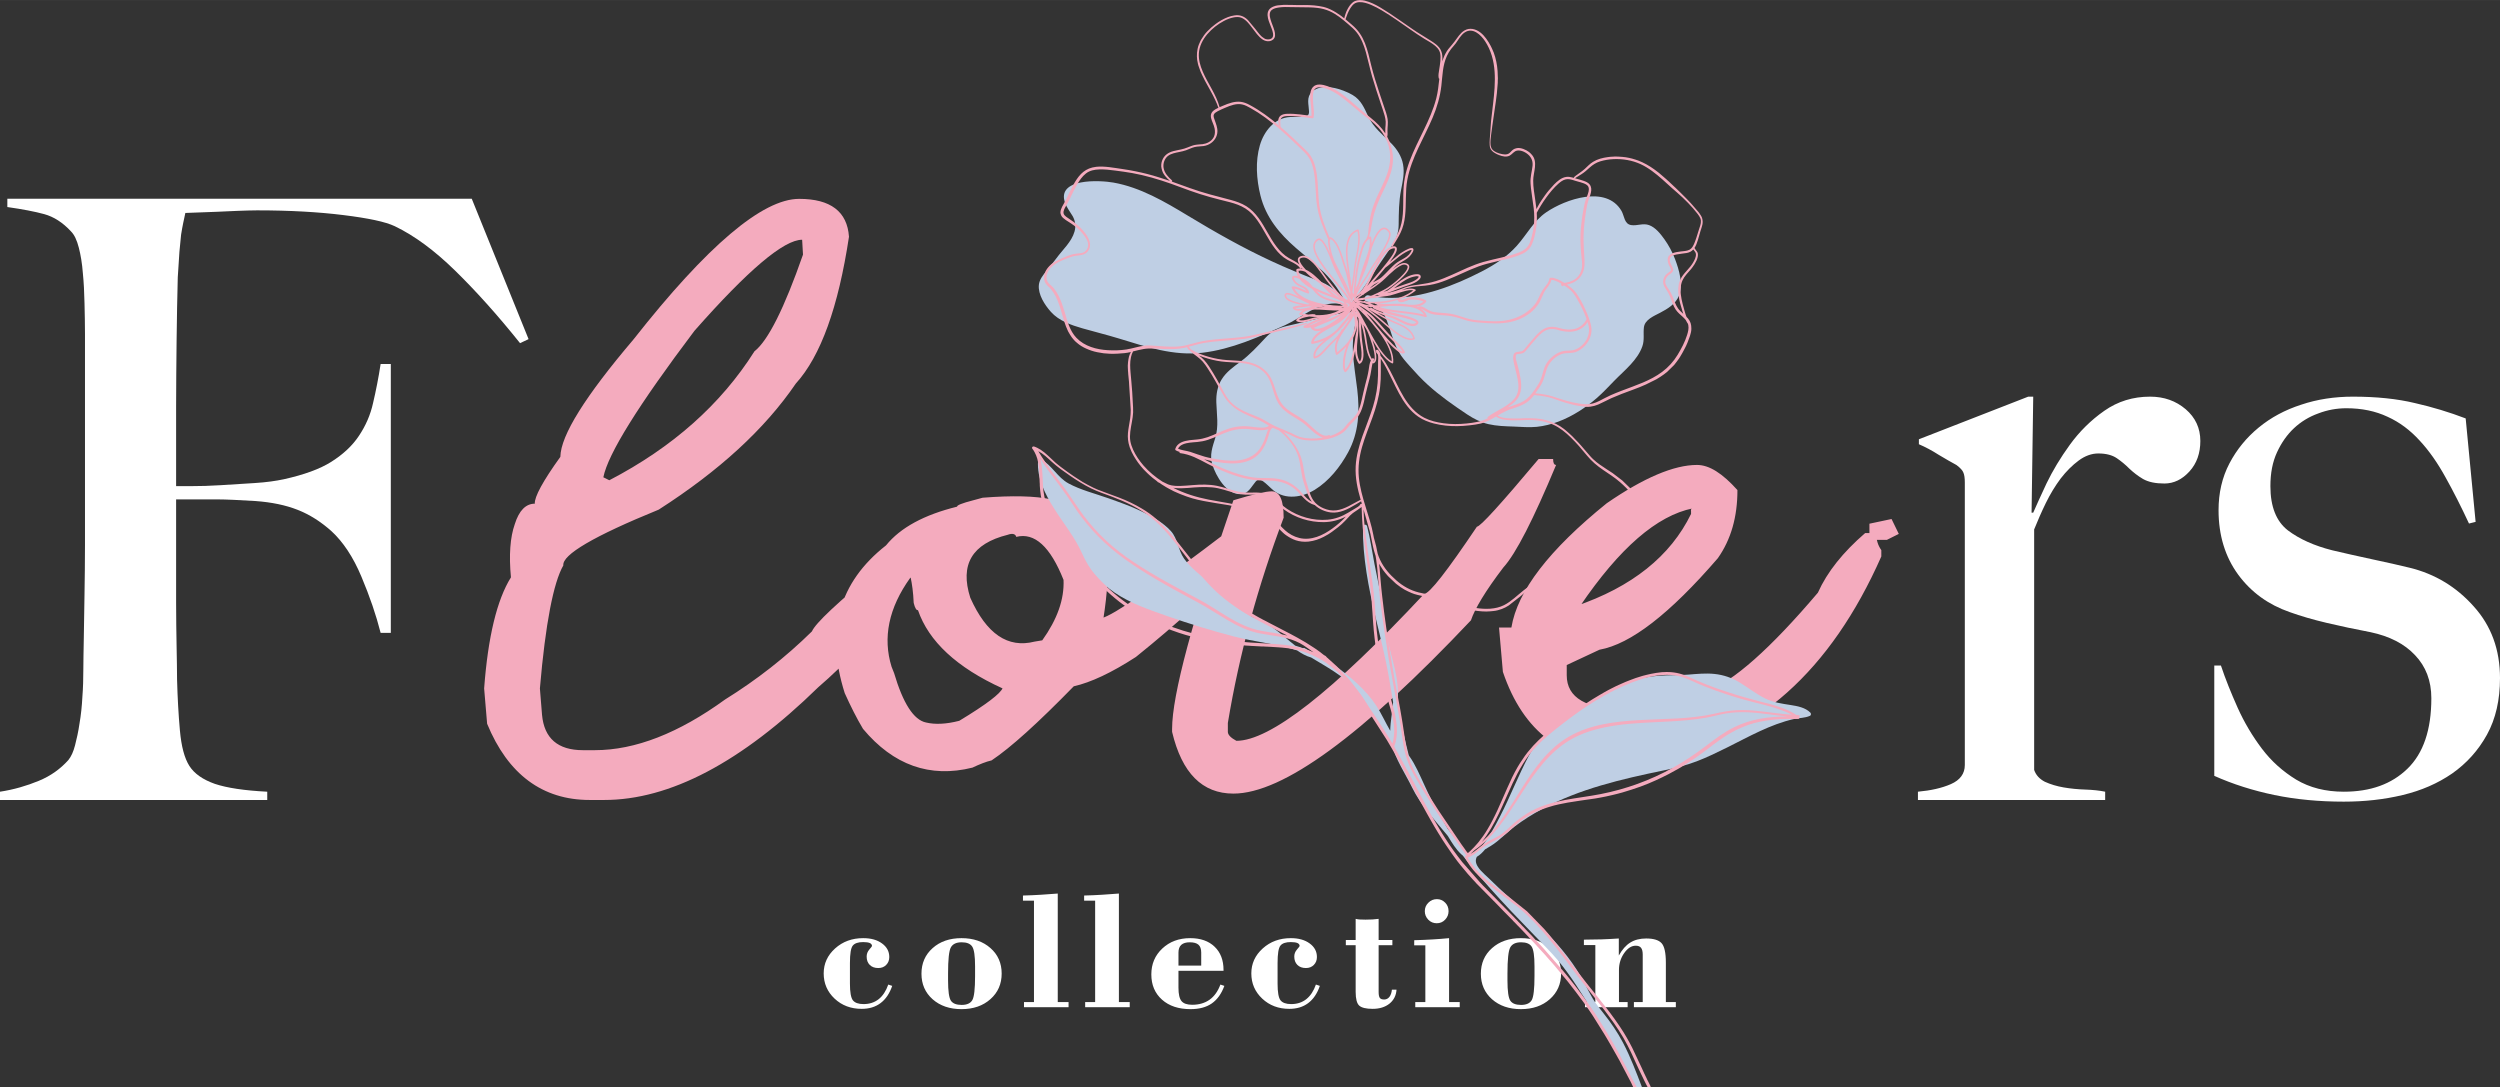 <?xml version="1.0" encoding="UTF-8"?>
<!DOCTYPE svg PUBLIC "-//W3C//DTD SVG 1.1//EN" "http://www.w3.org/Graphics/SVG/1.1/DTD/svg11.dtd">
<!-- Creator: CorelDRAW -->
<svg xmlns="http://www.w3.org/2000/svg" xml:space="preserve" width="12.079mm" height="5.253mm" version="1.1" style="shape-rendering:geometricPrecision; text-rendering:geometricPrecision; image-rendering:optimizeQuality; fill-rule:evenodd; clip-rule:evenodd"
viewBox="0 0 1207.86 525.26"
 xmlns:xlink="http://www.w3.org/1999/xlink"
 xmlns:xodm="http://www.corel.com/coreldraw/odm/2003">
 <rect x="0" y="0" width="1207.86" height="525.26" fill="#333333" stroke="none"/>
 <defs>
  <style type="text/css">
   <![CDATA[
    .fil3 {fill:#F4ABBE}
    .fil0 {fill:#F4ABBE;fill-rule:nonzero}
    .fil2 {fill:#BFCFE4;fill-rule:nonzero}
    .fil1 {fill:white;fill-rule:nonzero}
   ]]>
  </style>
 </defs>
 <g id="Layer_x0020_1">
  <g id="_2704976724496">
   <path class="fil0" d="M386.11 96.07c15.22,0 23.24,6.17 24.07,18.31 -5.15,33.94 -13.58,57.59 -25.71,70.96 -15.02,22.01 -37.03,42.16 -66.23,60.88 -31.27,12.75 -46.69,21.8 -46.07,26.94 -4.73,8.23 -8.64,27.97 -11.32,59.44l1.03 12.76c1.03,11.31 7.61,17.07 19.75,17.07l5.76 0c19.54,0 40.52,-8.23 62.93,-24.48 15.22,-9.46 29.21,-20.36 41.96,-32.91 1.65,-3.91 12.55,-14.19 32.5,-30.44l13.78 -19.95c4.11,1.44 6.17,2.88 6.17,4.32 -6.79,26.12 -23.24,50.6 -49.36,73.02 -37.23,36.4 -71.79,54.5 -103.46,54.5l-6.99 0c-22.83,0 -39.49,-12.34 -49.57,-36.82l-1.44 -17.07c1.85,-24.88 6.17,-42.78 12.95,-53.68 -1.02,-10.69 -0.4,-19.33 1.86,-25.71 2.05,-6.58 5.35,-9.87 9.66,-9.87 -0.2,-3.3 3.91,-10.9 12.35,-22.63 0.2,-10.48 12.13,-29.41 35.37,-56.77 35.59,-45.24 62.32,-67.87 80.01,-67.87zm-94.61 134.51l2.88 1.44c30.44,-15.83 53.89,-36.6 70.14,-62.31 6.58,-5.15 14.39,-20.78 23.44,-46.7l-0.41 -7.19c-8.84,0 -26.12,14.6 -52.04,44.01 -27.14,36 -41.75,59.44 -44.01,70.75zm178.74 11.11l4.52 -1.23c28.59,-2.26 44.22,1.03 47.1,10.08 1.44,-0.62 5.56,6.37 12.34,20.77 1.44,4.53 1.03,13.99 -1.23,28.38l-0.41 -1.02 -0.41 0c5.55,-1.23 26.32,-15.43 62.11,-42.78 4.32,-2.88 8.23,-4.74 11.31,-5.35 3.5,11.31 -15.42,33.52 -56.76,66.85 -11.73,7.61 -21.8,12.33 -30.03,14.18 -17.28,17.7 -30.44,29.62 -39.7,35.8 -2.67,0.61 -5.76,1.85 -9.25,3.49 -20.57,5.15 -38.26,-1.23 -52.87,-18.72 -3.08,-5.14 -5.96,-10.9 -8.84,-17.27 -9.46,-29.83 -2.88,-53.48 19.95,-71.38 6.99,-8.63 18.51,-14.8 34.35,-18.71 -0.21,-0.62 2.26,-1.65 7.82,-3.09zm-1.44 47.11c7.81,17.48 18.1,24.47 31.05,21.18l3.71 -0.62c7.2,-10.08 10.69,-19.74 10.28,-29.2 -6.37,-16.05 -13.99,-23.04 -22.83,-20.78 -0.41,-1.44 -1.85,-1.85 -4.11,-1.02 -17.28,4.31 -23.25,14.39 -18.1,30.44zm-38.05 33.31l1.23 3.09c4.32,14.6 9.46,22.63 15.43,23.86 4.32,1.03 9.66,0.83 16.04,-0.82 12.96,-7.82 19.95,-13.16 20.98,-15.84l0 0.2c-22.22,-10.08 -35.79,-22.82 -40.93,-37.84 -0.62,0.21 -1.44,-0.82 -2.06,-3.5 -0.21,-5.14 -0.82,-9.25 -1.44,-12.13l-0.2 0c-10.5,14.6 -13.37,29 -9.05,42.98zm319.63 -100.37c0,1.85 0.41,2.88 1.44,2.88 -10.9,26.12 -19.34,42.79 -25.51,49.57 -8.64,11.32 -13.78,19.95 -15.63,25.5 -52.66,55.75 -90.91,83.72 -114.77,83.72 -15.02,0 -24.89,-9.88 -29.62,-29.83l0 -1.44c0,-16.24 9.87,-53.06 29.62,-110.45 9.46,-2.87 15.63,-4.32 18.51,-4.32 3.91,0 5.76,4.32 5.76,12.75 -12.34,32.71 -21.39,65.62 -26.95,99.15l0 4.31c0,1.44 1.44,2.88 4.12,4.33 16.25,0 46.48,-23.66 90.7,-70.96 2.68,-0.21 11.11,-11.11 25.51,-32.5 1.64,0 11.52,-10.91 29.82,-32.71l7 0zm69.52 2.88c5.96,0 12.33,4.12 19.53,12.14 0,12.96 -3.08,23.85 -9.46,32.91 -23.24,26.94 -42.16,41.54 -57.18,44.22 -10.49,4.94 -15.83,7.4 -15.83,7.4l0 4.94c0,10.9 9.46,16.45 28.59,16.45 12.95,-1.23 25.91,-4.11 38.87,-8.64 12.96,-4.72 30.85,-20.56 53.89,-47.71 4.52,-10.08 12.14,-19.54 22.83,-28.8l5.35 0c0,3.29 0.82,5.96 2.46,8.23l0 3.08c-24.47,55.33 -60.67,87.62 -108.8,97.09 -4.73,0 -9.87,0.82 -15.22,2.46 -29.41,0 -48.95,-14.6 -58.82,-43.81l-1.86 -21.39 5.97 0c2.88,-17.68 18.3,-37.64 46.07,-60.06 17.9,-12.33 32.5,-18.51 43.61,-18.51zm-56.57 68.29l-2.26 0c27.36,-9.26 46.07,-24.27 55.95,-44.63l0 -1.24c-0.21,-1.03 0.2,-1.44 0.82,-1.44 -17.28,3.5 -35.38,19.13 -54.51,47.31zm150.56 -42.17l3.5 7.2 -5.76 2.88 -8.43 0 0 -7.81 10.69 -2.27z"/>
   <path class="fil1" d="M255.38 163.84l-27.45 -67.82 -224.38 0 0 4c7.32,1.04 13.27,2.18 17.84,3.43 4.57,1.26 8.92,4.01 12.92,8.35 1.61,1.6 2.86,4.24 3.78,7.89 0.91,3.55 1.6,7.67 1.94,12.24 0.46,4.58 0.69,9.38 0.8,14.53 0.12,5.14 0.23,10.06 0.23,14.86l0 78.68c0,7.32 0,15.1 0,23.45 0,8.12 -0.11,16.01 -0.23,23.67 -0.11,7.66 -0.23,14.64 -0.34,21.16 -0.11,6.4 -0.23,11.55 -0.23,15.32 0,4.24 -0.11,8.7 -0.46,13.15 -0.23,4.46 -0.68,8.7 -1.37,12.7 -0.57,4 -1.37,7.54 -2.17,10.63 -0.8,3.09 -1.83,5.38 -3.21,7.1 -3.77,4.22 -8.46,7.66 -14.29,10.06 -5.83,2.4 -12.01,4.23 -18.76,5.26l0 4 129.12 0 0 -4c-11.09,-0.57 -19.44,-1.83 -25.28,-3.78 -5.83,-2.06 -9.94,-4.91 -12.35,-8.69 -2.4,-3.77 -3.88,-9.49 -4.57,-17.15 -0.69,-7.66 -1.14,-15.9 -1.37,-24.47 0,-4.58 -0.12,-10.07 -0.23,-16.36 -0.11,-6.29 -0.23,-13.26 -0.23,-20.81 0,-7.78 0,-15.78 0,-24.13 0,-8.58 0,-17.27 0,-25.85 4.23,0 7.89,0 10.87,0 2.97,0 5.83,0 8.46,0 2.74,0 5.6,0.11 8.46,0.23 2.97,0.12 6.52,0.35 10.52,0.57 7.78,0.57 14.53,1.95 20.36,4.24 5.83,2.28 11.21,5.71 16.35,10.29 5.6,5.14 10.52,12.46 14.53,22.07 4,9.49 7.09,18.53 9.26,27.1l4.92 0 0 -129.91 -4.92 0c-1.03,6.75 -2.29,13.03 -3.66,18.87 -1.26,5.71 -3.55,10.97 -6.86,15.89 -3.2,4.81 -7.67,8.92 -13.27,12.47 -5.6,3.55 -13.26,6.29 -22.99,8.46 -3.77,0.8 -8.46,1.49 -14.06,1.83 -5.6,0.34 -11.09,0.69 -16.36,1.03 -5.26,0.34 -10.06,0.46 -14.29,0.46 -4,0 -6.52,0 -7.32,0 0,-1.38 0,-5.61 0,-12.58 0,-7.21 0,-15.9 0,-25.85 0,-9.95 0.12,-20.47 0.23,-31.57 0.11,-11.2 0.34,-21.49 0.57,-30.87 0.34,-4.92 0.57,-9.03 0.8,-12.35 0.34,-3.32 0.57,-6.07 0.8,-8.24 0.35,-2.17 0.69,-4.11 1.03,-5.71 0.34,-1.6 0.69,-3.21 1.03,-4.81 1.26,0 3.32,-0.11 6.18,-0.23 2.85,-0.11 5.94,-0.23 9.15,-0.34 3.2,-0.11 6.51,-0.34 10.06,-0.45 3.54,-0.12 6.63,-0.24 9.26,-0.24 15.9,0 29.74,0.8 41.74,2.29 12.01,1.49 20.25,3.21 24.82,5.38 9.49,4.57 19.1,11.66 29.05,21.38 9.95,9.73 20.47,21.39 31.45,35.11l4.12 -1.94z"/>
   <path class="fil1" d="M1063.08 213.02c0,-6.18 -2.4,-11.33 -7.09,-15.33 -4.69,-4 -10.41,-6.06 -17.16,-6.06 -8.35,0 -15.66,2.29 -22.18,6.86 -6.53,4.57 -12.01,10.06 -16.59,16.35 -4.57,6.3 -8.34,12.58 -11.32,18.76 -2.86,6.18 -5.03,10.86 -6.4,14.07l-0.8 0 0.8 -56.04 -2.41 0 -52.83 20.59 0 2.4c3.2,1.37 6.4,3.08 9.61,5.14 3.31,1.94 6.17,3.66 8.57,4.92 1.83,1.37 2.97,2.63 3.32,3.66 0.46,1.03 0.69,2.63 0.69,4.8l0 136.44c0,4.23 -2.29,7.31 -6.75,9.26 -4.46,1.94 -9.72,3.09 -15.9,3.66l0 4 90.46 0 0 -4c-2.74,-0.57 -5.94,-0.91 -9.61,-1.03 -3.54,-0.11 -7.08,-0.46 -10.4,-1.03 -3.32,-0.57 -6.4,-1.49 -9.15,-2.75 -2.63,-1.37 -4.34,-3.31 -5.15,-5.71l0 -116.19c1.61,-4 3.44,-8.24 5.61,-12.7 2.17,-4.46 4.57,-8.35 7.2,-11.9 2.75,-3.54 5.61,-6.4 8.69,-8.68 3.09,-2.29 6.29,-3.43 9.5,-3.43 3.77,0 6.74,0.8 8.92,2.28 2.17,1.49 4.11,3.09 6.06,5.04 1.94,1.82 4.12,3.54 6.63,5.02 2.63,1.49 6.06,2.18 10.3,2.18 4.57,0 8.57,-1.95 12.12,-5.83 3.54,-3.89 5.26,-8.81 5.26,-14.75zm144.78 114.58c0,-13.72 -4.23,-25.27 -12.7,-34.64 -8.46,-9.5 -18.75,-15.67 -30.87,-18.65 -5.15,-1.26 -11.21,-2.63 -18.19,-4.11 -6.97,-1.49 -13.49,-2.98 -19.32,-4.35 -8.58,-2.17 -15.79,-5.37 -21.39,-9.61 -5.6,-4.34 -8.46,-11.43 -8.46,-21.38 0,-6.29 1.03,-11.67 3.2,-16.36 2.17,-4.69 4.92,-8.57 8.23,-11.66 3.32,-3.09 7.21,-5.49 11.67,-7.09 4.46,-1.72 9.03,-2.52 13.61,-2.52 7.43,0 14.06,1.37 19.9,4.12 5.83,2.63 10.98,6.52 15.55,11.55 4.57,4.92 8.69,10.86 12.47,17.73 3.77,6.74 7.54,14.18 11.32,22.3l3.2 -0.8 -4.8 -49.98c-7.78,-2.97 -16.02,-5.49 -24.59,-7.43 -8.58,-2.06 -18.53,-3.09 -29.85,-3.09 -8.92,0 -17.27,1.26 -25.05,3.89 -7.77,2.51 -14.63,6.17 -20.58,11.09 -5.83,4.8 -10.52,10.52 -14.07,17.27 -3.54,6.75 -5.26,14.29 -5.26,22.64 0,12.12 3.21,22.53 9.49,31.11 6.3,8.57 14.64,14.52 24.82,18.07 5.38,1.94 11.32,3.66 18.07,5.26 6.75,1.6 13.84,3.09 21.04,4.46 9.15,1.94 16.36,5.6 21.5,11.09 5.26,5.49 7.89,12.47 7.89,20.81 0,15.33 -3.88,26.65 -11.55,34.08 -7.66,7.44 -17.84,11.1 -30.76,11.1 -8.81,0 -16.47,-1.94 -22.99,-5.84 -6.51,-3.99 -12,-8.91 -16.58,-14.97 -4.57,-6.06 -8.46,-12.59 -11.66,-19.67 -3.21,-7.21 -5.95,-13.95 -8.12,-20.48l-3.21 0 0 53.3c8.92,4 18.64,7.09 29.05,9.26 10.52,2.17 21.73,3.2 33.51,3.2 9.95,0 19.44,-1.03 28.47,-3.2 9.04,-2.17 16.93,-5.6 23.91,-10.41 6.98,-4.92 12.58,-11.09 16.81,-18.75 4.23,-7.67 6.29,-16.81 6.29,-27.34z"/>
   <path class="fil1" d="M429.16 475.67l1.91 0.64c-1.27,3.69 -3.15,6.47 -5.65,8.33 -2.47,1.86 -5.5,2.77 -9.1,2.77 -5.2,0 -9.58,-1.64 -13.09,-4.94 -3.5,-3.29 -5.27,-7.36 -5.27,-12.18 0,-4.74 1.84,-8.76 5.53,-12.08 3.7,-3.32 8.21,-4.96 13.55,-4.96 3.75,0 6.78,0.84 9.11,2.56 2.33,1.69 3.5,3.88 3.5,6.57 0,1.52 -0.49,2.8 -1.5,3.81 -0.99,1.01 -2.26,1.5 -3.81,1.5 -1.72,0 -3.11,-0.49 -4.12,-1.5 -1.01,-1.01 -1.5,-2.35 -1.5,-4.05 0,-1.25 0.42,-2.38 1.29,-3.39 0.87,-1.01 1.29,-1.57 1.29,-1.69 0,-0.63 -0.35,-1.13 -1.03,-1.44 -0.68,-0.3 -1.77,-0.47 -3.23,-0.47 -2.42,0 -4.11,0.57 -5.03,1.72 -0.92,1.13 -1.37,3.93 -1.37,8.43l0 9.92c0,4.14 0.48,6.83 1.42,8.05 0.96,1.22 2.68,1.84 5.15,1.84 2.87,0 5.32,-0.8 7.32,-2.38 2,-1.6 3.55,-3.95 4.63,-7.06z"/>
   <path class="fil1" d="M445.2 470.45c0,-5.06 1.79,-9.18 5.39,-12.38 3.6,-3.22 8.25,-4.82 13.95,-4.82 5.72,0 10.4,1.6 14,4.8 3.6,3.17 5.41,7.29 5.41,12.3 0,5.04 -1.81,9.16 -5.44,12.38 -3.62,3.22 -8.28,4.82 -13.97,4.82 -5.7,0 -10.35,-1.6 -13.95,-4.77 -3.6,-3.2 -5.39,-7.32 -5.39,-12.33zm19.41 -15.2c-2.57,0 -4.28,0.82 -5.2,2.45 -0.92,1.62 -1.36,5.85 -1.36,12.65l0 3.35c0,5.15 0.47,8.42 1.38,9.78 0.92,1.35 2.66,2.03 5.18,2.03 2.54,0 4.26,-0.78 5.15,-2.31 0.9,-1.53 1.34,-5.41 1.34,-11.62l0 -4.78c0,-4.96 -0.47,-8.12 -1.39,-9.48 -0.91,-1.39 -2.61,-2.07 -5.1,-2.07z"/>
   <path class="fil1" d="M494.74 484.14l4.82 0 0 -49.01 -5.32 0 0 -2.47c2.99,-0.07 5.89,-0.21 8.69,-0.38 2.8,-0.16 5.5,-0.37 8.12,-0.58l0 52.44 5.22 0 0 2.47 -21.53 0 0 -2.47z"/>
   <path class="fil1" d="M524.29 484.14l4.82 0 0 -49.01 -5.32 0 0 -2.47c2.99,-0.07 5.89,-0.21 8.69,-0.38 2.8,-0.16 5.5,-0.37 8.11,-0.58l0 52.44 5.23 0 0 2.47 -21.53 0 0 -2.47z"/>
   <path class="fil1" d="M569.37 466.52l10.99 0 0 -6.29c0,-1.76 -0.45,-3.03 -1.32,-3.8 -0.87,-0.78 -2.28,-1.18 -4.21,-1.18 -1.84,0 -3.2,0.42 -4.12,1.25 -0.89,0.82 -1.34,2.06 -1.34,3.73l0 6.29zm20.26 9.15l1.91 0.64c-1.39,3.81 -3.42,6.63 -6.08,8.49 -2.66,1.84 -6.07,2.75 -10.25,2.75 -5.77,0 -10.36,-1.52 -13.79,-4.58 -3.44,-3.07 -5.16,-7.13 -5.16,-12.21 0,-5.02 1.77,-9.2 5.32,-12.52 3.55,-3.33 8.05,-4.99 13.46,-4.99 4.97,0 8.89,1.36 11.77,4.12 2.89,2.75 4.33,6.49 4.33,11.24l0 0.41 -21.77 0 0 8.16c0,3.15 0.49,5.31 1.48,6.49 0.99,1.18 2.71,1.77 5.15,1.77 3.33,0 6.12,-0.83 8.41,-2.45 2.28,-1.63 4.02,-4.07 5.22,-7.32z"/>
   <path class="fil1" d="M635.77 475.67l1.91 0.64c-1.27,3.69 -3.16,6.47 -5.65,8.33 -2.47,1.86 -5.51,2.77 -9.11,2.77 -5.2,0 -9.57,-1.64 -13.08,-4.94 -3.51,-3.29 -5.27,-7.36 -5.27,-12.18 0,-4.74 1.84,-8.76 5.53,-12.08 3.69,-3.32 8.21,-4.96 13.55,-4.96 3.74,0 6.78,0.84 9.11,2.56 2.33,1.69 3.5,3.88 3.5,6.57 0,1.52 -0.49,2.8 -1.5,3.81 -0.99,1.01 -2.26,1.5 -3.82,1.5 -1.71,0 -3.1,-0.49 -4.11,-1.5 -1.01,-1.01 -1.51,-2.35 -1.51,-4.05 0,-1.25 0.42,-2.38 1.3,-3.39 0.87,-1.01 1.29,-1.57 1.29,-1.69 0,-0.63 -0.35,-1.13 -1.04,-1.44 -0.68,-0.3 -1.76,-0.47 -3.22,-0.47 -2.42,0 -4.12,0.57 -5.03,1.72 -0.92,1.13 -1.37,3.93 -1.37,8.43l0 9.92c0,4.14 0.47,6.83 1.41,8.05 0.97,1.22 2.69,1.84 5.16,1.84 2.87,0 5.32,-0.8 7.31,-2.38 2,-1.6 3.56,-3.95 4.64,-7.06z"/>
   <path class="fil1" d="M654.98 479.23l0 -22.57 -4.75 0 0 -2.52 4.75 0 0 -10.21c0.54,0.14 1.13,0.24 1.79,0.3 0.68,0.05 1.67,0.08 2.99,0.08 1.2,0 2.3,-0.03 3.31,-0.09 1.04,-0.08 2.05,-0.17 3.01,-0.29l0 10.21 6.64 0 0 2.52 -6.64 0 0 22.57c0,1.4 0.19,2.37 0.57,2.89 0.38,0.52 1.08,0.78 2.1,0.78 1.03,0 1.88,-0.43 2.54,-1.27 0.66,-0.88 1.06,-2.03 1.2,-3.49l2.23 0c-0.16,2.8 -1.32,5.06 -3.41,6.76 -2.09,1.67 -4.82,2.51 -8.14,2.51 -3.13,0 -5.29,-0.52 -6.45,-1.55 -1.15,-1.03 -1.74,-3.25 -1.74,-6.63z"/>
   <path class="fil1" d="M688.39 440.21c0,-1.6 0.56,-2.96 1.72,-4.09 1.15,-1.16 2.54,-1.72 4.12,-1.72 1.57,0 2.89,0.56 4,1.7 1.1,1.1 1.64,2.49 1.64,4.11 0,1.58 -0.56,2.97 -1.67,4.12 -1.1,1.16 -2.45,1.72 -4.04,1.72 -1.61,0 -2.97,-0.56 -4.1,-1.72 -1.11,-1.15 -1.67,-2.54 -1.67,-4.12zm-4.61 46.4l0 -2.47 4.87 0 0 -27.41 -5.39 0 0.02 -2.49c3.02,-0.08 5.91,-0.19 8.71,-0.36 2.8,-0.16 5.51,-0.37 8.12,-0.63l0 30.89 5.15 0 0 2.47 -21.48 0z"/>
   <path class="fil1" d="M715.47 470.45c0,-5.06 1.79,-9.18 5.39,-12.38 3.6,-3.22 8.26,-4.82 13.95,-4.82 5.72,0 10.4,1.6 14,4.8 3.6,3.17 5.42,7.29 5.42,12.3 0,5.04 -1.82,9.16 -5.44,12.38 -3.62,3.22 -8.28,4.82 -13.98,4.82 -5.69,0 -10.35,-1.6 -13.95,-4.77 -3.6,-3.2 -5.39,-7.32 -5.39,-12.33zm19.41 -15.2c-2.56,0 -4.28,0.82 -5.2,2.45 -0.91,1.62 -1.36,5.85 -1.36,12.65l0 3.35c0,5.15 0.47,8.42 1.39,9.78 0.91,1.35 2.66,2.03 5.17,2.03 2.55,0 4.26,-0.78 5.16,-2.31 0.89,-1.53 1.34,-5.41 1.34,-11.62l0 -4.78c0,-4.96 -0.47,-8.12 -1.39,-9.48 -0.92,-1.39 -2.61,-2.07 -5.11,-2.07z"/>
   <path class="fil1" d="M765.79 484.14l4.99 0 0 -27.55 -5.53 0 0 -2.61c2.92,0 5.76,-0.05 8.54,-0.14 2.8,-0.1 5.58,-0.24 8.33,-0.43l0 8.24c1.6,-2.88 3.44,-4.97 5.53,-6.26 2.09,-1.32 4.66,-1.98 7.69,-1.98 3.56,0 6.03,0.75 7.41,2.24 1.39,1.48 2.1,4.66 2.1,9.48l0 19.01 4.82 0 0 2.47 -20.26 0 0 -2.47 4.26 0 0 -22.94c0,-1.53 -0.28,-2.61 -0.82,-3.29 -0.54,-0.69 -1.39,-1.01 -2.59,-1.01 -2.02,0 -3.88,1.2 -5.55,3.57 -1.67,2.38 -2.52,5.11 -2.52,8.14l0 15.53 4.19 0 0 2.47 -20.59 0 0 -2.47z"/>
   <path class="fil2" d="M874.68 344.3c-2.49,-2.5 -6.23,-3.16 -9.57,-3.69 -4.27,-0.67 -8.23,-1.19 -12.16,-3.1 -4.4,-2.15 -8.23,-5.2 -12.39,-7.76 -3.74,-2.29 -7.87,-3.7 -12.23,-4.15 -4.18,-0.44 -8.4,-0.01 -12.57,0.32 -4.76,0.39 -9.52,0.21 -14.27,0.54 -9.55,0.67 -18.63,3.82 -26.74,8.88 -7.67,4.78 -15.39,9.61 -22.52,15.21 -5.1,4.01 -10.41,8.6 -13.51,14.42 -5.14,9.61 -9.03,19.86 -14.03,29.54 -2.5,4.83 -5.11,9.82 -8.56,14.07 -0.26,0.32 -0.52,0.65 -0.82,0.98 -1.06,0.72 -2.02,1.53 -2.78,2.53 -1.15,0.69 -2.42,0.96 -3.75,0.33 -0.94,-1.21 -1.88,-2.43 -2.82,-3.67 -2.15,-2.86 -4.33,-5.69 -6.6,-8.45 -1.32,-2.29 -2.6,-4.59 -3.96,-6.85 -2.7,-4.5 -4.95,-9.27 -7.15,-14.03 -2.25,-4.84 -4.29,-9.81 -7.4,-14.19 -0.07,-0.09 -0.13,-0.18 -0.2,-0.27 -1.67,-6.57 -3.13,-13.18 -4.41,-19.82 -0.33,-1.69 -0.63,-3.38 -0.93,-5.07 0.28,-3.98 0.16,-7.91 -0.46,-11.93 -0.98,-6.22 -2.89,-12.2 -4.26,-18.32 -1.42,-6.23 -2.14,-12.58 -3.02,-18.9 -0.87,-6.28 -2.33,-12.39 -3.53,-18.6 -1.16,-6.03 -1.99,-12.15 -3.55,-18.1 -0.29,-1.13 -1.99,-0.88 -2,0.27 -0.16,14.85 2.71,29.42 6.13,43.82 1.7,7.22 3.52,14.43 5.04,21.7 1.34,6.37 2.3,12.81 3.41,19.22 -0.33,4.62 -1.32,9.18 -1.38,13.81 -2.34,-3.95 -4.18,-8.21 -6.71,-12.06 -5.18,-7.88 -12.85,-14.37 -20.53,-19.71 -3.9,-2.72 -8.02,-5.17 -12.38,-7.07 -0.54,-0.32 -1.06,-0.65 -1.59,-0.97 -0.36,-0.23 -0.71,-0.22 -1,-0.07 -1.22,-0.45 -2.45,-0.87 -3.69,-1.23 -0.84,-0.67 -1.67,-1.33 -2.46,-1.98 -3.75,-3.07 -7.42,-6.38 -11.61,-8.84 -2.07,-1.21 -4.27,-1.94 -6.43,-2.95 -2.54,-1.18 -4.89,-2.67 -7.14,-4.33 -4.8,-3.55 -9.03,-7.69 -13.39,-11.75 -4.22,-3.94 -9.33,-7.43 -12.68,-12.2 -2.88,-4.08 -3,-9.59 -6.4,-13.34 -3.74,-4.16 -9.28,-7.16 -14.26,-9.54 -5.19,-2.49 -10.62,-4.4 -16.04,-6.32 -6.32,-2.24 -13.2,-3.93 -19.12,-7.12 -5.33,-2.88 -8.04,-8.81 -13.31,-11.7 -0.66,-0.35 -1.37,0.1 -1.42,0.82 -0.61,8.38 3.49,16.2 7.82,23.1 4.5,7.15 10.01,13.83 13.45,21.6 3.44,7.83 8.67,14.13 15.75,18.95 7.71,5.24 16.7,8.26 25.44,11.33 10.58,3.71 21.31,6.99 32.14,9.84 10.08,2.64 20.64,3.51 30.56,6.74 2.1,1.46 4.34,2.74 6.75,3.41 3.74,2.23 7.51,4.42 11.15,6.82 4.98,3.3 10.03,7.03 13.46,12.01 3.46,5 5.59,10.76 9,15.8 1.68,2.47 3.5,4.81 5.36,7.13 1.78,7.45 6.45,14.14 9.77,20.95 4.29,8.79 10.81,15.57 16.94,23.05 0.15,0.18 0.29,0.36 0.43,0.55 0.02,0.03 0.03,0.05 0.05,0.08 1.84,3.05 3.77,6.27 6.41,8.7 0.23,0.22 0.48,0.43 0.73,0.62 0.69,0.92 1.38,1.81 2.09,2.7 3.38,4.23 6.87,8.34 10.46,12.39 7.16,8.08 14.66,15.86 22.18,23.6 3.74,3.86 7.61,7.65 11.09,11.77 3.32,3.93 6.31,8.13 9.13,12.43 6.55,9.95 12.66,20.29 18.68,30.56 3.03,5.15 5.75,10.4 8.16,15.86 0.38,0.85 0.75,1.69 1.13,2.55l3.63 0c-2.8,-7.29 -5.54,-14.61 -9.18,-21.52 -2.6,-4.96 -5.76,-9.57 -9.24,-13.95 -1.85,-2.35 -3.73,-4.64 -5.28,-7.21 -1.42,-2.36 -2.65,-4.83 -3.91,-7.27 -9.71,-18.87 -26.21,-31.95 -41.43,-46.18 -1.8,-1.7 -3.56,-3.44 -5.36,-5.15 -1.16,-1.09 -2.4,-2.17 -3.47,-3.37 -0.25,-0.29 -0.48,-0.58 -0.73,-0.86 -0.23,-0.29 -0.44,-0.59 -0.63,-0.9 -1.27,-1.94 -1.25,-3.53 -0.52,-4.87 1.51,-0.87 2.83,-2.21 3.98,-3.6 0.93,-0.58 1.89,-1.12 2.74,-1.64 4.2,-2.59 7.58,-6.44 11.55,-9.4 4.13,-3.1 8.5,-5.87 13.05,-8.32 18.21,-9.88 38.67,-14.58 58.8,-18.75 5.51,-1.14 10.87,-2.42 16.14,-4.43 5.11,-1.97 10.02,-4.36 14.92,-6.8 10.25,-5.11 20.73,-11.1 31.99,-13.61 2.61,-0.58 5.31,-0.46 7.78,-1.56 0.58,-0.27 0.59,-1.13 0.19,-1.53zm-221.2 -298.43c-4.96,-2.9 -14.72,-6.11 -19.62,-1.5 -2.83,2.64 -1.52,6.12 -1.41,9.44 0.07,1.8 -0.77,2.38 -2.47,2.6 -2.22,0.27 -4.48,0.01 -6.71,0.12 -7.5,0.39 -12.62,6.93 -14.57,13.65 -2.25,7.79 -1.65,16.45 0.27,24.24 2.61,10.55 9.15,18.44 17.24,25.46 4.54,3.94 9.3,7.61 13.59,11.83 4.57,4.53 7.91,9.58 10.77,15.33 0.34,0.67 1.26,0.48 1.47,-0.11 0.13,-0.05 0.26,-0.13 0.39,-0.26 4.06,-4.1 7.34,-8.86 10.47,-13.69 2.98,-4.6 6.09,-9.09 9.21,-13.6 2.29,-3.3 3.6,-6.69 3.64,-10.75 0.06,-5.74 0.07,-11.36 1.19,-17.02 0.8,-4.06 1.7,-8.09 0.93,-12.23 -0.7,-3.88 -2.87,-7.22 -5.57,-10.01 -4.09,-4.19 -8.71,-7.7 -11.26,-13.14 -1.92,-4.12 -3.49,-7.97 -7.56,-10.36zm-67.75 178.56c1.71,5.49 6.76,14.42 13.49,14.32 3.87,-0.05 5.24,-3.49 7.4,-6.02 1.16,-1.38 2.16,-1.24 3.57,-0.25 1.83,1.29 3.32,3 5.05,4.42 5.8,4.76 13.99,3.38 19.97,-0.27 6.9,-4.24 12.28,-11.04 16.12,-18.09 5.19,-9.56 5.66,-19.81 4.41,-30.43 -0.7,-5.97 -1.74,-11.9 -2.06,-17.89 -0.34,-6.43 0.6,-12.42 2.36,-18.59 0.2,-0.73 -0.61,-1.21 -1.16,-0.91 -0.13,-0.05 -0.29,-0.08 -0.46,-0.07 -5.77,0.29 -11.39,1.6 -16.96,3.05 -5.3,1.4 -10.63,2.62 -15.98,3.85 -3.92,0.91 -7.17,2.53 -9.92,5.49 -3.92,4.2 -7.71,8.35 -12.35,11.78 -3.33,2.46 -6.7,4.84 -8.94,8.42 -2.09,3.34 -2.74,7.26 -2.61,11.15 0.19,5.85 1.24,11.55 -0.54,17.28 -1.35,4.35 -2.8,8.25 -1.39,12.76zm35.22 -67.37c7.7,-3.49 15.37,-10.69 24.29,-10.46 0.86,0.02 1.69,0.15 2.49,0.38 0.87,0.76 1.81,1.44 2.88,1.94 1.69,0.79 3.15,-1.74 1.44,-2.53 -3.17,-1.48 -5.11,-4.61 -7.78,-6.75 -2.42,-1.94 -5.26,-3.23 -8.14,-4.32 -7.38,-2.84 -14.66,-5.83 -21.84,-9.17 -13.89,-6.44 -27.17,-13.97 -40.26,-21.89 -11.24,-6.79 -22.99,-13.73 -36.1,-16.06 -6.46,-1.15 -27.86,-2.29 -23.28,9.98 0.83,2.25 2.35,4.1 3.56,6.17 1.33,2.3 1.67,4.97 0.93,7.54 -1.41,4.96 -5.71,8.73 -8.68,12.79 -1.63,2.23 -3.35,4.33 -5.1,6.48 -1.54,1.88 -3.19,3.98 -3.44,6.49 -0.46,4.65 2.86,9.71 5.83,13.03 3.83,4.3 9.78,6.39 15.16,7.93 5.9,1.7 11.85,3.14 17.72,4.94 13.17,4.03 26.4,8.52 40.37,6.86 14.01,-1.67 27.21,-7.59 39.95,-13.35zm111.87 -38.3c-4.74,5.29 -10.68,9.16 -16.96,12.4 -13.35,6.88 -28.52,12.68 -43.73,12.76 -3.67,0.02 -7.32,-0.34 -10.88,-1.22 -1.93,-0.48 -2.93,2.47 -0.98,2.96 1.4,0.35 2.81,0.63 4.22,0.84 2.73,1.88 4.32,5.25 5.55,8.39 1.92,4.94 3.1,10.23 5.65,14.92 1.47,2.67 3.5,4.9 5.51,7.16 2.73,3.07 5.53,6.13 8.58,8.89 5.88,5.35 12.47,9.94 19.07,14.35 3.18,2.1 6.52,3.83 10.26,4.7 3.99,0.92 8.1,1.03 12.18,1.17 3.77,0.13 7.45,0.51 11.24,0.13 3.56,-0.38 7.01,-1.26 10.36,-2.51 6.89,-2.59 13.36,-6.81 18.88,-11.65 2.84,-2.5 5.43,-5.29 8.06,-8 2.64,-2.72 5.51,-5.21 8.06,-8.02 2.35,-2.59 4.45,-5.41 5.61,-8.75 1.08,-3.07 0.36,-6.02 0.74,-9.14 0.46,-3.77 4.89,-5.48 7.81,-7.03 3.67,-1.93 7.49,-4.2 9.12,-8.23 2.19,-5.41 0.07,-12.58 -1.9,-17.74 -1.31,-3.43 -3.05,-6.66 -5.18,-9.64 -1.88,-2.6 -4.24,-5.62 -7.35,-6.75 -2.93,-1.07 -5.65,0.42 -8.59,0 -3.47,-0.51 -3.3,-4.4 -4.76,-6.9 -7.36,-12.53 -27.08,-5.62 -36.33,0.7 -6.14,4.2 -9.38,10.79 -14.24,16.21zm-107.72 15.44l0 0zm59.12 21.65l0 0z"/>
   <path class="fil3" d="M869.54 345.9l0 0.08c-0.02,0.18 -0.14,0.35 -0.3,0.39 0.28,0.42 0.15,0.94 -0.48,0.97 -1.39,0.06 -3.89,0 -5.36,-0.01l-3.48 0.12c-0.53,0.06 -1.12,0.08 -1.68,0.12 -0.47,0.04 -1.1,0.08 -1.6,0.15 -1.1,0.15 -2.15,0.22 -3.2,0.41 -1.96,0.32 -3.96,0.67 -5.89,1.2 -0.9,0.25 -1.83,0.54 -2.71,0.84 -1.75,0.58 -3.4,1.35 -5.1,2.06 -0.4,0.16 -0.82,0.39 -1.2,0.6l-3.45 1.9c-2.57,1.55 -5,3.3 -7.4,5.1l-2.02 1.53c-0.36,0.27 -0.66,0.5 -1.02,0.78 -0.7,0.52 -1.32,1 -2.02,1.52 -2.05,1.55 -4.2,2.99 -6.34,4.42l-3.29 2.06c-0.39,0.24 -0.7,0.43 -1.08,0.67 -0.41,0.23 -0.75,0.42 -1.15,0.66l-4.61 2.53c-1.99,0.99 -3.95,2 -5.99,2.91 -2.48,1.11 -5.02,2.21 -7.58,3.12 -2.92,1.03 -5.8,1.97 -8.77,2.84 -1.65,0.49 -3.29,0.85 -4.97,1.27 -1.94,0.5 -3.92,0.84 -5.92,1.24 -3.04,0.61 -6.22,0.89 -9.29,1.4 -2.05,0.34 -4.14,0.6 -6.19,0.97 -2.63,0.48 -6.2,1.18 -8.69,2.01 -0.45,0.16 -0.94,0.28 -1.38,0.43 -2.97,0.99 -5.96,2.25 -8.65,3.79l-2.75 1.76c-1.13,0.74 -3.03,2.24 -3.96,3.18 -0.7,0.71 -1.65,1.4 -2.35,2.11 -0.63,0.64 -1.7,1.49 -2.42,2.03 -1.19,0.9 -2.51,1.71 -3.84,2.4 -0.39,0.21 -0.75,0.41 -1.15,0.6 -0.97,0.49 -1.95,0.99 -2.9,1.55 -0.2,0.13 -0.37,0.2 -0.57,0.33 -0.38,0.23 -0.72,0.42 -1.08,0.66 -0.38,0.26 -0.72,0.45 -1.09,0.72 -0.36,0.26 -0.7,0.47 -1.04,0.76 -1.26,1.03 -2.68,2.21 -4.05,3.05 -0.56,0.35 -1.7,1.02 -2.37,1.17 0.04,0.48 1.47,2.49 1.78,2.91l1.69 2.21c0.13,0.16 0.21,0.28 0.36,0.42 0.52,0.53 0.96,1.13 1.48,1.66 0.71,0.73 2.55,2.54 3.2,3.05 0.59,0.45 1.09,0.97 1.68,1.44l8.89 6.69 9.52 7.6 8.1 8.31c0.16,0.2 0.21,0.23 0.38,0.41 1.32,1.42 2.98,3.55 4.23,5.08l2.07 2.61c0.13,0.16 0.21,0.29 0.34,0.45l1 1.29c0.22,0.31 0.44,0.57 0.67,0.89 0.24,0.31 0.44,0.55 0.68,0.88l6.04 7.97c1.34,1.78 2.75,3.49 4.09,5.28 1.62,2.2 3.48,4.34 5.18,6.48l6.18 7.84c0.11,0.15 0.2,0.27 0.33,0.44l1.02 1.34c1.44,1.93 2.85,3.88 4.2,5.89 0.21,0.32 0.4,0.61 0.62,0.93 2.12,3.18 4.03,6.49 5.74,9.9l4.49 9.51c0.52,1.27 1.88,4.07 2.48,5.28 0.08,0.17 0.15,0.36 0.24,0.54 0.32,0.64 1.7,3.21 1.75,3.66l-1.51 0c-0.57,-0.85 -2.93,-5.86 -3.65,-7.35 -0.18,-0.37 -0.35,-0.66 -0.51,-1.05 -0.14,-0.37 -0.33,-0.7 -0.51,-1.11l-0.5 -1.07c-0.87,-1.72 -1.59,-3.6 -2.46,-5.35 -0.18,-0.36 -0.32,-0.66 -0.5,-1.06l-1.59 -3.16c-2.37,-4.73 -5.99,-10.13 -9.19,-14.38 -1.26,-1.67 -2.7,-3.71 -4.04,-5.34 -0.25,-0.3 -0.46,-0.58 -0.72,-0.9l-4.83 -6.1c-0.94,-1.19 -1.85,-2.33 -2.78,-3.53l-2.73 -3.52c-0.25,-0.32 -0.46,-0.59 -0.71,-0.93l-2.02 -2.66c-0.9,-1.2 -1.77,-2.36 -2.67,-3.58 -1.13,-1.5 -2.22,-3.02 -3.41,-4.47 -0.7,-0.87 -1.32,-1.79 -2.04,-2.65l-2.13 -2.61c-0.24,-0.31 -0.45,-0.58 -0.69,-0.87l-2.86 -3.4c-0.24,-0.29 -0.51,-0.54 -0.76,-0.86 -0.14,-0.17 -0.24,-0.25 -0.38,-0.4l-2.22 -2.46c-0.13,-0.15 -0.26,-0.26 -0.4,-0.4 -0.29,-0.28 -0.47,-0.53 -0.75,-0.81 -0.54,-0.54 -1.03,-1.03 -1.56,-1.56l-3.25 -3.06c-0.66,-0.66 -1.41,-1.18 -2.07,-1.84 -0.15,-0.14 -0.27,-0.23 -0.43,-0.35l-13.41 -10.16c-1.02,-0.81 -2.07,-1.61 -3.05,-2.47l-1.65 -1.48c-0.15,-0.12 -0.26,-0.25 -0.39,-0.39 -0.15,-0.14 -0.25,-0.25 -0.4,-0.39l-1.92 -1.98c-0.73,-0.84 -1.51,-1.64 -2.13,-2.56 -0.22,-0.32 -0.44,-0.58 -0.66,-0.9 -0.5,-0.75 -2.17,-3.19 -2.32,-3.94 -0.12,-0.56 0.34,-0.73 0.77,-0.76 -0.08,-0.26 -3.43,-4.84 -3.88,-5.49l-3.14 -4.5c-0.47,-0.68 -0.89,-1.33 -1.37,-2l-2.73 -4.07c-0.24,-0.35 -0.44,-0.69 -0.69,-1.05 -1.13,-1.7 -3.03,-4.54 -4,-6.16 -0.11,-0.19 -0.2,-0.32 -0.33,-0.51l-4.87 -7.81c-0.64,-1.08 -1.24,-2.13 -1.93,-3.18l-2.2 -3.75c-0.55,-0.9 -0.97,-1.8 -1.45,-2.76 -1.17,-2.32 -2.12,-4.84 -2.84,-7.38 -0.79,-2.76 -1.22,-5.66 -1.63,-8.53 -0.44,-3 -0.85,-5.9 -1.35,-8.88l-1.51 -8.58c-0.07,-0.47 -0.19,-1.02 -0.27,-1.47 -0.09,-0.51 -0.17,-0.94 -0.26,-1.42l-3.13 -17.25c-0.66,-3.93 -1.2,-7.83 -1.83,-11.76 -0.48,-2.97 -0.87,-5.91 -1.29,-8.87 -0.27,-1.98 -0.5,-4 -0.76,-5.97 -0.22,-1.6 -0.58,-4.48 -0.68,-6.11l-0.37 -3.9c-0.01,-0.22 -0.04,-0.52 -0.06,-0.78 -0.04,-0.45 -0.07,-1.05 -0.15,-1.54l-0.27 -3.16c-0.08,-1.99 -0.44,-4.09 -0.66,-6.07 -0.05,-0.47 -0.15,-1.02 -0.22,-1.46 -0.07,-0.54 -0.19,-0.85 -0.36,-1.32 -0.89,-2.7 -1.35,-5.49 -1.92,-8.3 -0.19,-0.97 -0.36,-1.89 -0.62,-2.75l-3 -10.52 0.11 2.35c0.02,1.28 0.16,2.49 0.25,3.78 0.27,3.56 0.83,8.08 1.35,11.63l2.51 16.97c0.27,1.87 0.49,3.81 0.71,5.78 0.17,1.44 0.24,2.95 0.43,4.44 0.18,1.37 0.15,3.24 0.32,4.54l0.44 6.06c0.1,1.03 0.15,1.99 0.26,2.99 1.57,14.02 2.76,18.95 6.65,32.31 2.03,6.96 4.34,14.91 2.34,22.03 -0.4,1.42 -0.72,1.38 -0.29,2.12l6.76 12.3c0.09,0.19 0.15,0.34 0.26,0.51 0.42,0.69 0.72,1.44 1.13,2.12 0.6,0.99 1.58,3.09 2.25,4.24l3.67 6.92c0.09,0.19 0.16,0.31 0.27,0.51l2.29 4.19c0.92,1.82 3.12,5.51 4.15,7.23 0.41,0.69 0.79,1.35 1.21,2.03l1.24 2c0.21,0.35 0.44,0.66 0.63,0.99l0.63 1c1.29,1.93 2.51,3.91 3.91,5.77 1.38,1.87 2.74,3.73 4.19,5.54l8.73 9.97c0.12,0.15 0.25,0.26 0.38,0.39l0.78 0.85c0.28,0.28 0.53,0.53 0.82,0.81l8.02 8.21c1.1,1.09 2.12,2.17 3.22,3.27l3.21 3.28c0.17,0.2 0.21,0.27 0.4,0.45l1.2 1.2c0.16,0.18 0.21,0.28 0.39,0.46l1.21 1.19c0.17,0.18 0.22,0.28 0.38,0.46l1.2 1.2c0.17,0.16 0.22,0.28 0.39,0.45l3.97 4.14c0.16,0.17 0.2,0.26 0.36,0.43l0.78 0.84c0.15,0.15 0.29,0.27 0.42,0.42l1.15 1.26c0.96,0.95 1.8,2.01 2.74,2.97l9.06 10.41c1.57,1.93 3.22,3.82 4.71,5.81 1.15,1.54 2.42,3.03 3.52,4.6 0.22,0.31 0.45,0.61 0.69,0.93 1.63,2.17 3.23,4.38 4.73,6.63 0.87,1.31 1.8,2.55 2.59,3.9l4.97 8.02c1.71,2.84 4.34,7.36 5.92,10.31l8.11 15.46c0.05,0.07 0.12,0.21 0.15,0.28 0.08,0.19 0.13,0.11 -0.02,0.19 -0.02,0.01 -0.05,0.02 -0.08,0.02l-1.16 0c-0.4,-0.03 -0.4,-0.27 -0.58,-0.62 -0.1,-0.22 -0.18,-0.37 -0.29,-0.6 -0.12,-0.23 -0.17,-0.39 -0.28,-0.62 -0.11,-0.22 -0.19,-0.37 -0.3,-0.6l-5.57 -10.6c-0.12,-0.19 -0.21,-0.36 -0.33,-0.58 -0.12,-0.2 -0.2,-0.38 -0.33,-0.57 -0.23,-0.39 -0.4,-0.76 -0.64,-1.16 -0.13,-0.2 -0.22,-0.39 -0.33,-0.58l-2.26 -3.98c-0.22,-0.41 -0.44,-0.74 -0.66,-1.15 -0.44,-0.79 -0.89,-1.48 -1.33,-2.28l-0.67 -1.13c-0.23,-0.39 -0.44,-0.75 -0.68,-1.14l-5.49 -8.79c-0.9,-1.48 -1.95,-2.83 -2.89,-4.27l-1.49 -2.11c-2.52,-3.45 -5.08,-6.84 -7.74,-10.18l-6.11 -7.36c-0.11,-0.12 -0.11,-0.15 -0.21,-0.26 -0.08,-0.1 -0.13,-0.13 -0.21,-0.23l-1.86 -2.15c-0.08,-0.1 -0.13,-0.13 -0.22,-0.21l-1.26 -1.44c-0.43,-0.45 -0.81,-1 -1.26,-1.44 -0.16,-0.18 -0.27,-0.26 -0.4,-0.45l-2.16 -2.35c-0.59,-0.59 -1.08,-1.28 -1.67,-1.87l-6.53 -6.94c-0.43,-0.46 -0.92,-0.9 -1.32,-1.38 -0.41,-0.49 -0.93,-0.89 -1.35,-1.36 -0.17,-0.18 -0.23,-0.29 -0.42,-0.47l-1.33 -1.33c-0.17,-0.18 -0.23,-0.3 -0.42,-0.49l-4 -4.04c-0.15,-0.17 -0.3,-0.29 -0.45,-0.46 -1.29,-1.4 -2.7,-2.72 -3.99,-4.12 -0.28,-0.3 -0.57,-0.57 -0.87,-0.87l-7.1 -7.21c-0.43,-0.43 -1.39,-1.36 -1.75,-1.86 -0.14,-0.17 -0.27,-0.29 -0.44,-0.46l-0.87 -0.93c-0.18,-0.17 -0.24,-0.3 -0.42,-0.48l-0.85 -0.95c-0.25,-0.31 -0.62,-0.63 -0.87,-0.95 -0.14,-0.19 -0.27,-0.31 -0.4,-0.49 -0.09,-0.11 -0.13,-0.14 -0.22,-0.26 -1.89,-2.24 -4.06,-4.8 -5.74,-7.19 -0.48,-0.7 -1,-1.35 -1.49,-2.06l-2.93 -4.28c-0.49,-0.74 -0.94,-1.42 -1.43,-2.17 -1.42,-2.18 -2.72,-4.41 -4.07,-6.64 -0.45,-0.74 -0.88,-1.52 -1.31,-2.28 -0.11,-0.19 -0.23,-0.36 -0.34,-0.57 -1.37,-2.5 -2.85,-4.96 -4.17,-7.5l-0.64 -1.16c-0.13,-0.21 -0.18,-0.38 -0.3,-0.59l-1.25 -2.31c-0.12,-0.23 -0.2,-0.34 -0.32,-0.58l-1.24 -2.36c-0.79,-1.59 -1.69,-3.14 -2.49,-4.73 -0.2,-0.42 -0.39,-0.72 -0.6,-1.14 -0.99,-1.99 -2.14,-3.9 -3.12,-5.89 -0.77,-1.58 -1.73,-3.06 -2.53,-4.64 -0.58,-1.16 -1.29,-2.28 -1.92,-3.42 -0.87,-1.54 -1.74,-3 -2.65,-4.51 -0.46,-0.78 -0.91,-1.45 -1.41,-2.19l-4.21 -6.55c-0.67,-1.12 -1.4,-2.2 -2.12,-3.28l-3.58 -5.33c-0.95,-1.44 -1.89,-2.89 -2.93,-4.28 -0.26,-0.36 -0.5,-0.7 -0.75,-1.06 -1.28,-1.88 -2.88,-3.75 -4.3,-5.55l-4.38 -4.57 -5.5 -4.36c-1.45,-0.96 -2.91,-1.9 -4.48,-2.68 -2.03,-1.02 -4.11,-1.96 -6.28,-2.68 -1.84,-0.61 -3.76,-1.07 -5.7,-1.45 -1.56,-0.32 -3.16,-0.44 -4.8,-0.62 -0.49,-0.05 -1.13,-0.05 -1.66,-0.13l-4.18 -0.27c-0.93,0 -1.66,-0.13 -2.58,-0.12 -0.39,0 -0.57,-0.04 -0.85,-0.06 -0.29,-0.03 -0.61,0.01 -0.9,0l-5.08 -0.27c-0.84,-0.12 -1.67,-0.08 -2.54,-0.16 -1.85,-0.2 -3.82,-0.31 -5.69,-0.56 -0.55,-0.09 -1.11,-0.14 -1.6,-0.21 -4.19,-0.5 -8.25,-1.12 -12.28,-2.02l-5.8 -1.37c-4.65,-1.14 -9.09,-2.69 -13.51,-4.45 -2.52,-1 -4.94,-2.14 -7.36,-3.34 -1.61,-0.81 -3.16,-1.65 -4.69,-2.53 -1.52,-0.88 -2.99,-1.75 -4.43,-2.71 -0.73,-0.5 -1.46,-0.93 -2.16,-1.45 -0.36,-0.28 -0.69,-0.48 -1.07,-0.74 -1.25,-0.87 -3.42,-2.51 -4.59,-3.53l-1.2 -1.03c-0.11,-0.09 -0.12,-0.08 -0.23,-0.18 -0.18,-0.15 -0.32,-0.26 -0.49,-0.42 -0.96,-0.9 -2.27,-2 -3.3,-2.99l-6.56 -6.86c-0.17,-0.17 -0.25,-0.3 -0.42,-0.49l-5.75 -6.79c-1.05,-1.34 -2.18,-2.62 -3.22,-3.95l-1.59 -2.02c-1.53,-2.04 -3.09,-4.06 -4.51,-6.19l-1.43 -2.18c-0.64,-0.95 -1.81,-2.85 -2.37,-3.93l-1.53 -2.93c-0.8,-1.64 -1.46,-3.36 -2.05,-5.1 -1.1,-3.31 -1.32,-5.66 -1.6,-9.15 -0.03,-0.26 -0.01,-0.62 -0.01,-0.9 0.01,-0.38 -0.05,-0.51 -0.06,-0.84l-0.24 -6.07c0,-0.27 -0.04,-0.54 -0.07,-0.83 -0.15,-1.5 -0.47,-3.12 -0.84,-4.51 -0.29,-1.08 -0.77,-2.17 -1.29,-3.16l-0.67 -1.13c-0.24,-0.36 -0.72,-0.7 -0.53,-1.22 0.06,-0.17 0.31,-0.37 0.5,-0.41 0.69,-0.16 3.13,1.25 3.66,1.6 1.03,0.7 2.56,1.87 3.5,2.82l2.76 2.58c0.55,0.57 1.31,1.18 1.93,1.69l1.47 1.17c2.07,1.53 4.12,3.08 6.26,4.5l3.28 2.13c0.71,0.47 1.5,0.95 2.26,1.34 0.41,0.21 0.71,0.41 1.12,0.62l1.19 0.62c1.18,0.62 2.38,1.23 3.62,1.73 3.46,1.37 6.99,2.57 10.46,3.9 3.83,1.45 7.37,3.16 10.89,5.23 2.58,1.51 5.06,3.28 7.3,5.27l1.88 1.7 1.78 1.78c0.32,0.33 0.55,0.62 0.87,0.94l1.3 1.4c0.61,0.62 1.48,1.66 2.06,2.39l8.33 10.54c0.14,0.17 0.23,0.32 0.36,0.48l2.41 3.02c0.27,0.33 0.5,0.62 0.78,0.96l4.12 4.83c0.18,0.18 0.24,0.3 0.41,0.48l2.18 2.33c0.47,0.61 1.25,1.27 1.79,1.82l0.72 0.68c0.45,0.33 1.57,1.52 2.06,1.9l1.46 1.24 7.77 5.63c0.39,0.23 0.71,0.45 1.12,0.7 0.39,0.23 0.73,0.45 1.11,0.68l6.85 3.91c0.4,0.21 0.76,0.4 1.18,0.62 0.22,0.12 0.34,0.21 0.58,0.33l1.75 0.89c0.4,0.24 0.77,0.42 1.18,0.63l10.64 5.53c0.98,0.48 1.91,1.06 2.88,1.56 0.21,0.11 0.36,0.2 0.59,0.32 2.54,1.36 5.35,3.12 7.77,4.73 0.36,0.24 0.73,0.47 1.09,0.72l2.08 1.51c0.46,0.34 1.65,1.38 2.06,1.55 0.69,0.28 0.51,0.4 0.98,0.83l4.23 3.82c0.18,0.18 0.27,0.23 0.45,0.4 0.96,0.83 1.75,1.85 2.65,2.75l1.26 1.39c0.15,0.16 0.29,0.28 0.45,0.45 1.81,1.81 3.39,3.86 4.92,5.9 1.54,2.04 2.99,4.15 4.41,6.29 0.24,0.36 0.49,0.72 0.73,1.08l5.73 8.63c1.92,2.89 3.79,5.75 5.58,8.73 0.19,0.31 1.09,1.99 1.38,2.18 0.01,-0.29 0.12,-0.53 0.2,-0.82 0.37,-1.51 0.5,-2.91 0.62,-4.48 0.04,-0.3 0.01,-0.7 0.01,-1.02 0,-0.42 -0.06,-0.57 -0.06,-0.96 0.01,-2.06 -0.68,-5.12 -1.12,-7.05l-0.42 -1.63c-0.16,-0.55 -0.3,-1.04 -0.46,-1.59 -0.28,-1.03 -0.61,-2.13 -0.93,-3.14 -1.01,-3.14 -1.92,-6.37 -2.72,-9.55 -0.69,-2.74 -1.36,-5.53 -1.92,-8.3 -1.12,-5.61 -1.68,-10.35 -2.28,-16.12 -0.06,-0.65 -0.05,-1.22 -0.14,-1.89 -0.03,-0.24 -0.06,-0.71 -0.09,-0.94 -0.2,-1.51 -0.22,-4.42 -0.39,-5.73 -0.16,-1.1 -0.16,-2.7 -0.28,-3.82l-0.19 -2.87c-0.02,-0.6 -0.16,-1.28 -0.18,-1.87 -0.1,-2.5 -1.2,-10.36 -1.54,-12.77 -0.95,-6.78 -2.45,-16.77 -2.79,-23.78 -0.03,-0.56 -0.12,-1.33 -0.11,-1.92l-0.07 -1.99c0,-0.4 -0.06,-0.55 -0.06,-0.96 0,-0.32 0,-0.64 0,-0.96 -0.15,0 -0.39,0.23 -0.52,0.32 -0.19,0.14 -0.32,0.23 -0.54,0.37 -0.36,0.23 -0.66,0.47 -1.02,0.72 -1.04,0.72 -2.18,1.37 -3.08,2.27 -0.18,0.2 -0.29,0.26 -0.48,0.42l-0.83 0.91c-0.77,0.8 -2.3,2.47 -3.04,3.09 -0.21,0.17 -0.28,0.23 -0.48,0.43 -0.17,0.16 -0.3,0.25 -0.49,0.41l-0.94 0.8c-2,1.52 -4.02,3.17 -6.29,4.28 -0.24,0.13 -0.35,0.21 -0.59,0.33 -2.36,1.19 -4.49,1.97 -7.36,2.31 -2.16,0.25 -4.45,-0.05 -6.18,-0.63 -1.7,-0.57 -3.16,-1.41 -4.62,-2.41 -1.05,-0.71 -1.94,-1.62 -2.83,-2.51 -0.61,-0.6 -1.09,-1.28 -1.66,-1.89 -0.43,-0.47 -0.78,-0.97 -1.24,-1.42 -0.16,-0.17 -0.21,-0.28 -0.38,-0.45 -1.11,-1.11 -1.91,-2.03 -3.31,-2.89 -0.2,-0.11 -0.34,-0.18 -0.54,-0.3 -0.37,-0.22 -0.72,-0.43 -1.13,-0.61 -1.64,-0.73 -3.44,-1.32 -5.21,-1.82 -0.9,-0.25 -1.85,-0.52 -2.78,-0.77 -2.87,-0.75 -5.72,-1.32 -8.69,-1.89 -2.01,-0.37 -4.07,-0.64 -6.05,-0.97 -3.97,-0.67 -7.93,-1.28 -11.73,-2.4 -3.15,-0.94 -8.29,-2.9 -11.26,-4.68 -0.38,-0.23 -0.74,-0.4 -1.11,-0.62l-2.17 -1.33c-0.4,-0.27 -1.2,-0.91 -1.67,-1.04 -0.44,-0.11 -0.07,-0.11 -0.96,-0.78 -1.02,-0.77 -2.51,-1.87 -3.41,-2.77l-0.91 -0.85c-0.3,-0.3 -0.56,-0.56 -0.86,-0.86 -0.29,-0.28 -0.67,-0.62 -0.9,-0.91 -0.17,-0.21 -0.24,-0.29 -0.43,-0.48 -0.57,-0.56 -1.48,-1.77 -1.95,-2.38 -0.14,-0.2 -0.25,-0.32 -0.39,-0.51l-1.07 -1.57c-0.71,-1.07 -1.35,-2.22 -1.92,-3.37 -0.11,-0.2 -0.18,-0.39 -0.28,-0.62l-0.77 -1.88c-1.72,-5.23 -0.57,-8.39 0.23,-13.82 0.19,-1.31 0.27,-2.78 0.28,-4.18l-0.15 -2.44c-0.06,-0.49 -0.08,-1.13 -0.1,-1.71l-0.54 -8.29c-0.01,-1.44 -0.33,-3.37 -0.42,-4.87 -0.01,-0.35 -0.05,-0.5 -0.05,-0.84 -0.01,-0.37 -0.07,-0.44 -0.07,-0.78 -0.01,-1.01 -0.18,-2.35 -0.03,-3.39 0.05,-0.3 0.02,-0.56 0.06,-0.85 0.29,-2.01 0.4,-2.99 1.36,-4.78 -0.46,0.01 -1.08,0.22 -1.53,0.29 -0.55,0.09 -0.98,0.14 -1.58,0.22 -1.11,0.16 -2.25,0.1 -3.29,0.25 -0.55,0.08 -1.19,-0.02 -1.74,0.06 -0.57,0.09 -4.13,-0.12 -5.01,-0.24 -1.11,-0.16 -2.08,-0.31 -3.09,-0.52 -1.84,-0.36 -3.63,-0.98 -5.34,-1.74 -1.54,-0.68 -3.16,-1.63 -4.41,-2.75l-0.96 -0.84c-0.5,-0.5 -1.21,-1.34 -1.63,-1.91 -0.66,-0.88 -1.14,-1.83 -1.7,-2.76 -0.12,-0.2 -0.15,-0.34 -0.26,-0.57 -1.18,-2.45 -1.97,-5.27 -2.74,-7.97 -0.83,-2.91 -1.7,-5.83 -3.09,-8.51 -0.72,-1.38 -1.32,-2.27 -2.3,-3.48l-0.63 -0.68c-0.18,-0.17 -0.3,-0.24 -0.48,-0.42 -1.09,-1.1 -1.73,-1.71 -2.06,-3.3 -0.27,-1.28 -0.04,-2.63 0.44,-3.75 0.52,-1.23 1.29,-2.21 2.22,-3.14 0.93,-0.94 2.2,-1.82 3.42,-2.39 0.49,-0.23 0.95,-0.52 1.46,-0.73 2.59,-1.07 4.95,-2.34 7.95,-2.68 2.14,-0.24 3.8,-0.11 5.06,-2.03 1.47,-2.2 0.22,-4.72 -1.12,-6.51l-0.77 -0.98c-1.53,-1.96 -3.59,-3.66 -5.65,-5.04 -1.22,-0.81 -4.05,-2.34 -4.75,-3.73 -0.26,-0.52 -0.48,-1.17 -0.45,-1.77 0.04,-0.54 0.17,-1.03 0.34,-1.47 0.17,-0.46 0.31,-0.8 0.52,-1.22l0.65 -1.16c1.32,-2.29 2.4,-4.74 3.58,-7.12 0.59,-1.17 1.18,-2.31 1.85,-3.44 2.47,-4.1 5.18,-6.89 10.31,-7.48 4.01,-0.46 8.88,0.53 12.92,1.1 3.68,0.51 8.4,1.49 11.86,2.38 1.9,0.48 3.7,1.03 5.51,1.59l5.36 1.73c-0.17,-0.27 -0.93,-0.84 -1.19,-1.1 -0.39,-0.4 -0.69,-0.73 -1.05,-1.18 -0.19,-0.22 -0.31,-0.41 -0.48,-0.65 -0.91,-1.21 -1.27,-2.59 -1.47,-4.06 -0.08,-0.58 0.07,-1.54 0.18,-2.01 0.59,-2.31 1.94,-3.87 4.07,-4.83 0.97,-0.44 2.26,-0.75 3.46,-0.98 3.34,-0.67 3.41,-0.73 6.85,-2.06 0.56,-0.22 1.12,-0.39 1.77,-0.51 0.31,-0.06 0.62,-0.09 1,-0.14 0.27,-0.04 0.74,-0.09 0.99,-0.1 2.29,-0.05 4.2,-0.52 5.84,-1.96 0.38,-0.34 0.74,-0.8 1.01,-1.22 0.11,-0.19 0.27,-0.53 0.36,-0.72 0.52,-1.16 0.48,-2.71 0.25,-3.85 -0.71,-3.46 -3.92,-6.65 0.39,-9.22l1.46 -0.76c-0.29,-0.6 -0.49,-1.25 -0.74,-1.9 -0.49,-1.22 -1.09,-2.41 -1.66,-3.57 -0.3,-0.59 -0.58,-1.11 -0.88,-1.7 -0.09,-0.19 -0.14,-0.24 -0.25,-0.42 -0.08,-0.18 -0.12,-0.27 -0.22,-0.44l-0.94 -1.7c-0.15,-0.27 -0.28,-0.53 -0.45,-0.81 -0.99,-1.65 -1.83,-3.42 -2.69,-5.13 -0.3,-0.58 -0.56,-1.16 -0.81,-1.78l-1.04 -2.92c-0.1,-0.32 -0.16,-0.63 -0.26,-1.01 -0.57,-2.26 -0.62,-4.56 -0.14,-7.04 0.28,-1.39 0.77,-2.6 1.38,-3.84 0.17,-0.33 0.3,-0.54 0.48,-0.85 0.71,-1.18 1.78,-2.72 2.77,-3.73l2.01 -1.94 2.14 -1.72c1.8,-1.34 3.76,-2.45 5.86,-3.27 1.01,-0.41 2,-0.63 3.1,-0.82 2.67,-0.45 4.77,0.41 6.61,2.26l3.54 4.27c0.69,0.83 1.3,1.74 2.01,2.55 0.12,0.13 0.22,0.2 0.33,0.34 0.59,0.73 1.34,1.29 2.14,1.76 0.97,0.57 3.09,0.62 3.82,-0.54 0.71,-1.14 0.06,-3 -0.36,-4.18 -0.47,-1.32 -0.99,-2.44 -1.44,-3.79 -0.56,-1.68 -0.96,-3.72 0.03,-5.28 0.51,-0.81 1.29,-1.27 2.18,-1.67 1.39,-0.61 2.89,-0.7 4.45,-0.78 0.26,-0.02 0.28,-0.06 0.59,-0.06 1.49,-0.02 3.06,0.06 4.51,0.06 0.94,0 1.65,0.06 2.59,0.06 1.24,0 4.13,-0.08 5.16,0.01 0.75,0.06 1.72,0.06 2.42,0.15 1.6,0.21 2.98,0.34 4.53,0.72 0.4,0.1 0.64,0.18 1.02,0.29 0.36,0.13 0.63,0.19 0.94,0.32l1.39 0.6c2.06,0.96 3.4,1.91 5.24,3.18 0.36,0.24 1.12,1.01 1.48,1.1 0,-0.36 0.16,-0.81 0.25,-1.13 0.09,-0.33 0.19,-0.66 0.31,-1.01 0.28,-0.84 0.63,-1.63 1.04,-2.39 0.62,-1.15 1.33,-2.17 2.32,-3.03 0.36,-0.32 0.75,-0.58 1.21,-0.77 1.39,-0.58 3.22,-0.54 4.67,-0.2 2.67,0.63 5.15,1.87 7.49,3.26l3.29 2.06c1.12,0.67 2.15,1.41 3.21,2.13l3.19 2.18c0.29,0.2 0.52,0.37 0.81,0.56l2.38 1.65c0.27,0.17 0.51,0.36 0.78,0.54l1.6 1.11c0.3,0.19 0.5,0.34 0.78,0.53 0.54,0.38 1.06,0.71 1.59,1.06l6.58 4.12c0.97,0.6 1.88,1.22 2.77,1.92l0.74 0.65c1.21,1.22 1.74,2.07 2.17,3.85 0.16,0.71 0.18,1.62 0.19,2.45 0,0.51 -0.06,0.8 -0.06,1.26 0,-0.01 0.01,-0.03 0.02,-0.04l0.03 -0.08c0.35,-0.91 0.6,-1.85 1.03,-2.7 0.08,-0.16 0.12,-0.28 0.21,-0.45 0.07,-0.15 0.14,-0.26 0.21,-0.39 0.82,-1.66 2.03,-3.07 3.26,-4.44 1.61,-1.81 2.79,-4 4.51,-5.71 0.26,-0.26 0.38,-0.36 0.68,-0.58l0.75 -0.51c2.52,-1.51 5.45,-0.77 7.7,0.95 2.15,1.66 3.73,4.12 5.02,6.52l0.62 1.3c1.28,2.61 2,5.49 2.43,8.4 0.22,1.55 0.34,3.19 0.34,4.76l0.06 1.21c0.01,0.47 -0.06,0.75 -0.06,1.25 0,0.41 0.03,0.86 -0.03,1.25l-0.4 4.71c-0.59,5.29 -1.51,10.42 -2.2,15.71 -0.11,0.79 -0.19,1.55 -0.3,2.28 -0.11,0.75 -0.22,1.51 -0.31,2.22 -0.16,1.29 -0.41,3.37 -0.24,4.72 0.25,1.94 1.2,2.84 2.83,3.6 0.92,0.43 1.88,0.69 2.92,0.88 3.87,0.75 3.57,-1.67 5.97,-2.65 0.31,-0.13 0.61,-0.21 0.98,-0.28 1.95,-0.35 4.45,0.81 5.81,1.82 0.55,0.41 0.85,0.75 1.3,1.23 3.32,3.49 0.79,8.62 0.79,12.61 0.01,1.75 0.12,3.22 0.33,4.78 0.17,1.22 1.22,8.26 1.24,8.99 0.05,-0.07 0,0 0.08,-0.11l0.68 -1.3c0.5,-0.9 1.02,-1.82 1.6,-2.67l1.74 -2.52c0.61,-0.81 1.19,-1.65 1.87,-2.41l2.52 -2.83c1.62,-1.61 3.52,-3.35 5.88,-3.67 1.01,-0.15 1.93,-0.01 2.87,0.25 0.23,0.06 0.53,0.17 0.79,0.22 0.11,-0.44 0.57,-0.76 0.91,-1.02 3.13,-2.39 3.12,-1.98 6.26,-5.09 0.58,-0.58 1.47,-1.23 2.14,-1.65 2.13,-1.33 4.63,-1.96 7.15,-2.29 0.81,-0.11 1.7,-0.22 2.6,-0.22 0.38,0 0.46,-0.07 0.84,-0.07 1.23,0 2.45,0.11 3.61,0.19 1.96,0.13 4.4,0.67 6.27,1.3 0.5,0.16 0.9,0.31 1.39,0.48l1.98 0.84c2.7,1.26 5.18,2.9 7.52,4.74 0.2,0.15 0.34,0.27 0.54,0.42l3.56 3.06c0.1,0.08 0.15,0.15 0.24,0.23l0.72 0.66c0.12,0.1 0.15,0.11 0.27,0.22 0.1,0.08 0.16,0.14 0.24,0.24l2.41 2.28c0.2,0.21 0.29,0.27 0.51,0.46 0.16,0.13 0.3,0.29 0.45,0.44 0.65,0.65 1.27,1.21 1.92,1.86 0.65,0.65 1.25,1.25 1.9,1.9 0.33,0.33 0.63,0.62 0.96,0.96l1.82 1.91c0.15,0.19 0.29,0.31 0.46,0.5l0.34 0.39c0,0.01 0.08,0.07 0.09,0.09l3.09 3.58c0.14,0.18 0.25,0.31 0.39,0.51 0.49,0.76 1.09,1.48 1.39,2.39 0.34,1.02 0.41,2.23 0.17,3.28 -0.25,1.07 -0.57,1.95 -0.88,2.91 -0.83,2.64 -1.49,6.17 -2.95,8.35 0.32,0.6 0.75,1.07 1.14,1.62 0.17,0.23 0.39,0.59 0.47,0.93 0.45,2.16 -1.27,5.04 -2.57,6.76 -0.37,0.5 -0.78,1.05 -1.21,1.49l-0.65 0.74c-0.18,0.23 -0.41,0.47 -0.62,0.71l-0.63 0.75c-0.64,0.75 -1.16,1.58 -1.62,2.46 -0.33,0.66 -0.51,1.21 -0.7,2 -0.38,1.5 -0.39,3.27 -0.21,4.95 0.17,1.55 0.51,3.12 0.87,4.54 0.13,0.55 1.5,5.7 1.87,6.3 0.17,0.27 0.45,0.49 0.66,0.73 1.32,1.56 1.69,2.93 1.7,5.04 0.01,1.06 -0.33,2.45 -0.67,3.47 -0.69,2.05 -1.55,4.33 -2.61,6.23 -0.73,1.31 -1.34,2.64 -2.18,3.89 -0.19,0.29 -0.35,0.55 -0.54,0.84 -0.73,1.09 -1.52,2.06 -2.32,3.09l-3.4 3.34c-1.02,0.84 -2.05,1.58 -3.16,2.31l-1.67 1.03c-0.16,0.09 -0.29,0.17 -0.45,0.27l-4.99 2.47c-3.49,1.63 -8.13,3.16 -11.72,4.57l-4.8 1.98c-0.94,0.4 -1.79,0.87 -2.71,1.32l-3.7 1.77c-0.33,0.14 -0.69,0.27 -1.02,0.37 -0.33,0.11 -0.63,0.23 -1,0.33 -0.94,0.24 -2.55,0.55 -3.61,0.46l-2.48 -0.23c-1.89,-0.27 -3.73,-0.62 -5.57,-1.16 -0.35,-0.1 -0.73,-0.19 -1.09,-0.29 -2.42,-0.63 -4.79,-1.54 -7.16,-2.34 -2.18,-0.73 -4.41,-1.14 -6.68,-1.43 -0.85,-0.1 -1.63,-0.09 -2.45,-0.26 -0.31,0.57 -1.54,1.92 -2.05,2.34l-0.91 0.77c-0.81,0.66 -1.73,1.16 -2.65,1.62 -1.72,0.86 -4.51,1.73 -6.33,2.32 -0.66,0.22 -1.18,0.53 -1.82,0.78 -0.56,0.21 -3.59,1.88 -3.79,2.15 0.18,0.05 0.62,0.33 0.83,0.42 1.09,0.49 2.99,0.81 4.21,0.85 0.47,0.01 0.79,0.05 1.21,0.05 1.1,0 4.04,0.1 4.84,-0.02l2.37 -0.1c1.59,0.01 3.34,0.01 4.88,0.12 3.47,0.23 6.78,1.17 9.81,2.68 1.36,0.69 2.66,1.48 3.84,2.42l0.66 0.53c1.18,0.93 2.2,1.98 3.31,2.96l3.06 3.19c0.38,0.47 0.81,0.83 1.17,1.29l4.06 4.71c0.62,0.62 1.13,1.36 1.81,1.92 0.16,0.13 0.21,0.15 0.35,0.3 0.81,0.81 1.76,1.48 2.67,2.17l0.45 0.31c1.95,1.39 4,2.66 6,3.98l4.63 3.54 4.08 3.98c1.1,1.15 2.22,2.56 2.94,3.97 0.09,0.19 0.13,0.22 0.22,0.39l0.39 0.87c0.12,0.3 0.22,0.61 0.3,0.9 0.19,0.71 0.27,1.39 0.18,2.21 -0.05,0.5 -0.42,1.48 -0.7,1.75 -0.25,0.24 -0.59,0.14 -1,0.09 -1.12,-0.19 -2,-0.43 -3.14,-0.59 -3.91,-0.59 -4.23,1.63 -4.69,5.08 -0.89,6.75 -1.73,13.78 -5.22,19.73 -0.76,1.29 -1.6,2.53 -2.6,3.65 -0.49,0.55 -1.06,1.06 -1.65,1.54 -1.04,0.84 -2.31,1.47 -3.81,1.77l-1.71 0.2c-0.18,0.01 -0.28,-0.03 -0.53,-0.04 -3.57,-0.06 -4.7,-0.77 -7.7,-2.28 -2.35,-1.18 -2.93,-0.69 -3.68,1.37 -0.1,0.29 -0.17,0.59 -0.31,0.89 -0.41,0.92 -0.86,1.56 -1.68,2.12 -1.68,1.14 -2.59,1.27 -4.38,1.8 -2.36,0.71 -5.3,0.7 -8.04,1.94 -1.17,0.52 -2.14,1.13 -3.12,1.86 -0.82,0.62 -2.69,2.09 -3.45,2.81l-5.6 4.38c-1.02,0.68 -2.15,1.24 -3.3,1.68 -1.17,0.45 -2.76,0.87 -4.01,0.98 -1.14,0.11 -2.4,0.25 -3.55,0.25 -5.74,-0.02 -11.31,-1.6 -16.59,-3.36 -4.49,-1.5 -8.87,-3.01 -13.53,-3.98 -1.59,-0.33 -4.37,-0.91 -5.86,-1.58 -1.16,-0.52 -2.29,-0.98 -3.39,-1.61 -1.31,-0.76 -2.55,-1.58 -3.72,-2.53 -0.13,-0.11 -0.24,-0.19 -0.37,-0.29 -0.13,-0.1 -0.18,-0.16 -0.32,-0.27l-3.21 -3.05c-0.19,-0.22 -0.41,-0.38 -0.6,-0.61 -0.77,-0.92 -1.54,-1.76 -2.23,-2.75l-1.48 -2.31c-0.15,-0.26 -0.26,-0.52 -0.45,-0.75 0.03,0.38 0.1,0.87 0.15,1.29 0.06,0.44 0.09,0.92 0.14,1.31l0.43 5.27c0.2,2.59 0.48,5.18 0.77,7.78 0.57,5.12 1.23,10.1 1.95,15.18 0.46,3.31 0.96,6.62 1.51,9.91 0.8,4.89 1.59,9.79 2.47,14.66l0.9 4.82c0.33,1.62 0.57,3.17 0.9,4.8 0.66,3.24 1.19,6.4 1.74,9.68 0.13,0.78 0.27,1.63 0.4,2.43 0.99,5.95 1.44,12.2 3.5,17.91 0.36,1.01 0.75,2.08 1.19,3.07l0.94 1.94c0.18,0.35 0.34,0.62 0.5,0.95 0.08,0.15 0.16,0.32 0.24,0.47 1.51,2.92 3.43,5.61 5.1,8.42 0.19,0.3 0.37,0.58 0.56,0.89l1.65 2.62c0.2,0.32 0.35,0.58 0.55,0.89l3.33 5.21 10.38 15.35c0.22,0.3 0.38,0.54 0.58,0.85l1.19 1.64c0.31,0.42 1.51,2.24 1.79,2.42 0.23,-0.06 0.42,-0.32 0.61,-0.47l0.57 -0.5c0.74,-0.62 2.89,-2.89 3.6,-3.8 0.17,-0.22 0.3,-0.34 0.46,-0.55 1.6,-1.98 3.06,-4.06 4.34,-6.25 0.79,-1.34 1.57,-2.67 2.26,-4.06l1.41 -2.8c0.53,-1.07 1.56,-3.25 2.01,-4.36 0.2,-0.5 0.43,-0.93 0.65,-1.45l1.29 -2.92c0.6,-1.46 1.31,-2.93 1.93,-4.38l0.34 -0.74c0.29,-0.73 0.67,-1.42 0.98,-2.14 1.11,-2.6 3.28,-6.68 4.75,-8.97 1.32,-2.06 3.29,-4.96 4.9,-6.69l1.47 -1.72c0.47,-0.55 2.11,-2.17 2.58,-2.64l1.66 -1.54c0.59,-0.6 1.58,-1.42 2.25,-1.95l6.99 -5.7c1.78,-1.4 3.57,-2.7 5.41,-4.02l3.7 -2.62c1.68,-1.12 3.34,-2.28 5.06,-3.35l1.29 -0.82c0.24,-0.16 0.44,-0.25 0.67,-0.4 1.51,-0.99 3.12,-1.8 4.66,-2.76 0.99,-0.6 3.02,-1.65 4.11,-2.19 0.79,-0.39 2.11,-1.08 2.87,-1.39 0.51,-0.22 0.96,-0.42 1.46,-0.65 1.21,-0.56 2.47,-1.07 3.73,-1.56 2.04,-0.8 4.12,-1.55 6.27,-2.15 2.91,-0.8 5.77,-1.42 8.82,-1.75 0.25,-0.03 0.66,-0.04 0.94,-0.09 0.34,-0.05 0.7,0.01 1.05,-0.03 0.31,-0.04 0.56,-0.05 0.97,-0.05l2.04 0.07c4.05,0.33 6.81,1.4 10.18,2.97l2.55 1.13c2.94,1.31 6.01,2.51 9.07,3.61 0.54,0.19 1,0.38 1.55,0.55l7.92 2.6c2.15,0.67 4.31,1.28 6.53,1.88l3.36 0.92c2.21,0.65 4.47,1.13 6.68,1.73 3.63,1 8.79,2.64 12.02,4.81 0.7,0.47 0.68,0.53 1.58,0.53 0.59,-0.01 0.81,0.24 0.84,0.49zm-352.51 -116.03c3.24,2.22 6.57,4.32 10.09,6.06 3.28,1.62 6.73,2.74 10.15,4.03 6.64,2.51 13.15,5.57 18.75,9.98 5.83,4.58 10.44,10.51 14.95,16.33 4.59,5.9 9.07,11.91 14.3,17.27 5.42,5.56 11.68,10.02 18.38,13.9 5.92,3.42 12.18,6.41 18.3,9.61 -4.21,-1.07 -8.56,-1.52 -12.84,-2.34 -11.13,-2.14 -19.86,-9.75 -29.62,-14.97 -10.72,-5.73 -21.54,-11.39 -31.68,-18.12 -4.74,-3.15 -9.27,-6.56 -13.42,-10.46 -3.99,-3.72 -7.64,-7.8 -10.92,-12.16 -3.42,-4.55 -6.35,-9.44 -9.76,-14 -3.52,-4.74 -7.24,-9.36 -10.42,-14.35 -0.57,-0.89 -1.11,-1.8 -1.64,-2.7 2.47,1.32 4.57,3.37 6.62,5.25 2.72,2.47 5.74,4.59 8.76,6.67zm98.41 81.23c-7.62,-0.43 -15.24,-0.79 -22.81,-1.84 -14.21,-1.96 -28.24,-5.9 -40.76,-13.04 -6.36,-3.63 -12.25,-8.03 -17.54,-13.1 -5.58,-5.33 -10.52,-11.41 -15.34,-17.44 -4.99,-6.25 -9.92,-12.94 -12.84,-20.44 -1.34,-3.4 -2.01,-6.84 -2.23,-10.47 -0.2,-3.52 -0.21,-7.04 -0.74,-10.52 -0.15,-0.93 -0.34,-1.84 -0.6,-2.73 2.27,3.76 4.96,7.28 7.58,10.76 1.78,2.37 3.57,4.74 5.27,7.18 1.62,2.31 3.08,4.74 4.7,7.06 6.33,9.07 14.1,16.97 23.08,23.44 9.96,7.15 20.71,13.13 31.51,18.92 2.54,1.36 5.1,2.7 7.58,4.16 2.45,1.45 4.84,2.97 7.27,4.44 4.71,2.9 9.58,5.73 14.87,7.45 5.68,1.82 11.75,1.94 17.51,3.48 2.85,0.76 5.54,1.86 8.01,3.47 1.59,1.03 3.08,2.18 4.63,3.26 -6.06,-2.76 -12.51,-3.66 -19.15,-4.04zm111.41 -108.34c2.48,0.39 5,0.35 7.5,0.28 2.14,-0.06 4.32,-0.24 6.46,-0.11 3.22,0.22 6.5,0.86 9.46,2.17 3.3,1.46 6.05,3.73 8.62,6.22 2.82,2.74 5.36,5.72 7.84,8.75 2.24,2.75 4.87,4.95 7.79,6.95 2.78,1.9 5.66,3.69 8.2,5.93 1.97,1.73 3.88,3.56 5.5,5.63 1.25,1.61 3.15,4.28 2.2,6.44 -1.77,-0.22 -3.54,-0.8 -5.34,-0.57 -1.81,0.23 -2.89,1.53 -3.37,3.21 -0.52,1.81 -0.61,3.77 -0.94,5.61 -0.43,2.43 -0.88,4.85 -1.45,7.26 -1.06,4.39 -2.71,8.99 -5.68,12.48 -1.03,1.2 -2.27,2.25 -3.78,2.79 -1.58,0.58 -3.32,0.59 -4.97,0.31 -0.87,-0.14 -1.76,-0.31 -2.56,-0.69 -0.8,-0.37 -1.57,-0.81 -2.37,-1.18 -1.34,-0.63 -3.15,-1.41 -4.43,-0.23 -1.24,1.15 -0.98,3.13 -2.15,4.28 -1.49,1.46 -3.93,2 -5.89,2.4 -2.1,0.41 -4.24,0.66 -6.26,1.39 -1.89,0.71 -3.56,1.91 -5.14,3.15 -3.09,2.43 -5.88,5.32 -9.42,7.12 -4.14,2.09 -9.09,2.05 -13.58,1.38 -4.72,-0.72 -9.27,-2.26 -13.79,-3.75 -2.32,-0.77 -4.62,-1.53 -6.97,-2.19 -2.28,-0.64 -4.61,-1.01 -6.91,-1.58 -4.03,-1.01 -7.6,-3.03 -10.73,-5.77 -3.23,-2.82 -6.07,-6.04 -7.9,-9.95 -0.45,-0.97 -0.84,-1.96 -1.17,-2.97 -0.22,-1.23 -0.46,-2.46 -0.76,-3.69 -0.35,-1.44 -0.73,-2.87 -1.14,-4.29 -0.05,-0.37 -0.13,-0.74 -0.2,-1.1 -1.76,-9.44 -6.09,-18.28 -7.01,-27.88 -0.48,-4.98 0.2,-9.85 1.56,-14.64 1.38,-4.84 3.31,-9.5 5.01,-14.22 1.73,-4.79 3.12,-9.66 3.7,-14.73 0.28,-2.48 0.37,-4.99 0.35,-7.49 -0.02,-2.01 0.02,-4.02 -0.02,-6.03l0 -0.22c2.12,3.19 3.78,6.69 5.45,10.12 2.19,4.48 4.33,9.05 7.45,12.99 1.51,1.9 3.25,3.61 5.27,5 2.3,1.59 4.88,2.57 7.58,3.27 3.68,0.94 7.49,1.32 11.29,1.26 1.95,-0.03 3.89,-0.17 5.83,-0.39 1.83,-0.21 3.69,-0.43 5.47,-0.87 2.66,-0.67 5.03,-2 7.37,-3.4 1.06,0.97 2.69,1.34 4.03,1.55zm-109.93 3.5c-0.11,-0.06 -0.23,-0.11 -0.34,-0.16 -0.1,-0.06 -0.21,-0.09 -0.31,-0.12 -2.21,-1.01 -4.22,-2.4 -6.38,-3.53 -2,-1.05 -4.16,-1.78 -6.25,-2.65 -3.72,-1.53 -7.37,-3.46 -9.94,-6.64 -1.51,-1.87 -2.57,-4.08 -3.72,-6.18 -1.24,-2.28 -2.5,-4.56 -3.85,-6.78 -1.31,-2.15 -2.66,-4.4 -4.36,-6.26 -0.75,-0.83 -1.59,-1.53 -2.48,-2.19 0.76,0.3 1.53,0.58 2.29,0.85 2.76,0.95 5.62,1.65 8.52,2.03 5.85,0.77 12.27,-0.03 17.61,2.97 1.4,0.79 2.7,1.8 3.75,3.02 0.92,1.06 1.62,2.32 2.16,3.6 1.13,2.71 1.7,5.61 2.85,8.31 0.58,1.37 1.31,2.66 2.25,3.82 0.95,1.17 2.1,2.17 3.32,3.06 2.42,1.78 5.1,3.15 7.54,4.89 0.39,0.28 0.68,0.52 1.09,0.87 0.42,0.36 0.82,0.74 1.22,1.11 0.93,0.86 1.84,1.72 2.82,2.52 0.96,0.78 1.96,1.53 3.06,2.08 0.42,0.21 0.86,0.4 1.32,0.55 -0.21,0.04 -0.4,0.07 -0.6,0.1 -3.31,0.5 -6.84,0.48 -10.09,-0.36 -1.74,-0.46 -3.23,-1.37 -4.86,-2.12 -2.17,-1.01 -4.42,-1.83 -6.62,-2.79zm-41.8 12.06c-1.07,-0.33 -2.18,-0.52 -3.28,-0.75 -0.92,-0.19 -1.83,-0.42 -2.68,-0.8 0.94,-2.05 3.57,-2.63 5.63,-2.91 1.21,-0.17 2.43,-0.22 3.66,-0.33 1.72,-0.15 3.41,-0.48 5.05,-1.01 3.6,-1.14 6.91,-3.04 10.51,-4.18 1.98,-0.63 4.03,-1.01 6.09,-1.11 1.85,-0.09 3.66,0.08 5.48,0.32 1.56,0.19 3.14,0.37 4.7,0.25 0.89,-0.05 1.79,-0.19 2.58,-0.57 -0.4,0.64 -0.61,1.38 -0.85,2.1 -0.29,0.95 -0.61,1.88 -0.96,2.8 -0.67,1.76 -1.51,3.5 -2.65,5.02 -2.5,3.32 -6.43,4.93 -10.48,5.3 -4.2,0.4 -8.44,-0.26 -12.57,-1.05 -2.3,-0.44 -4.51,-1.07 -6.72,-1.87 -1.16,-0.42 -2.33,-0.85 -3.51,-1.21zm12.89 4.88c2.15,0.36 4.31,0.62 6.48,0.68 4.18,0.13 8.62,-0.53 12.05,-3.08 3.28,-2.43 5.03,-6.09 6.23,-9.89 0.28,-0.9 0.48,-1.84 0.86,-2.71 0.23,-0.54 0.54,-1.21 1.16,-1.42 0.08,-0.03 0.17,-0.05 0.26,-0.06 0.37,0.18 0.75,0.35 1.13,0.51 0.52,0.22 1.05,0.42 1.58,0.61 0.41,0.3 0.81,0.63 1.19,0.97 3.44,2.98 6.56,6.86 8.11,11.18 0.82,2.29 1.15,4.72 1.51,7.1 0.19,1.17 0.38,2.33 0.63,3.49 0.23,1.09 0.57,2.15 0.89,3.21 0.94,3.01 1.82,6.08 3.73,8.64 -1.26,-0.65 -2.33,-1.57 -3.32,-2.62 -1.41,-1.51 -2.68,-3.13 -4.27,-4.44 -1.73,-1.42 -3.66,-2.54 -5.77,-3.27 -1.98,-0.68 -4.06,-0.98 -6.14,-1.1 -2.35,-0.14 -4.7,0.02 -7.04,-0.16 -2.63,-0.21 -5.23,-0.75 -7.77,-1.46 -2.57,-0.73 -5.09,-1.64 -7.56,-2.64 -2.28,-0.92 -4.53,-1.9 -6.71,-3.03 -1.14,-0.59 -2.3,-1.21 -3.47,-1.81 2.04,0.58 4.16,0.95 6.24,1.3zm47.4 19.62c-2.08,-2.23 -2.87,-5.41 -3.7,-8.25 -0.26,-0.91 -0.56,-1.8 -0.82,-2.72 -0.32,-1.16 -0.55,-2.33 -0.75,-3.52 -0.39,-2.4 -0.71,-4.8 -1.47,-7.11 -1.41,-4.31 -4.17,-8.19 -7.36,-11.38 -0.39,-0.39 -0.79,-0.77 -1.19,-1.14 1.18,0.46 2.36,0.96 3.51,1.51 0.89,0.42 1.75,0.92 2.66,1.3 3.04,1.25 6.52,1.46 9.76,1.28 3.55,-0.2 7.14,-0.83 10.36,-2.39 1.4,-0.67 2.76,-1.55 3.83,-2.67 0.62,-0.66 1.1,-1.43 1.7,-2.1 0.77,-0.87 1.64,-1.65 2.46,-2.47 0.86,-0.84 1.65,-1.74 2.28,-2.77 0.56,-0.94 0.99,-1.96 1.36,-2.99 0.77,-2.18 1.22,-4.46 1.7,-6.72 0.57,-2.63 1.33,-5.21 1.97,-7.83 0.29,-1.15 0.54,-2.32 0.72,-3.51 0.17,-1.01 0.3,-2.02 0.52,-3.01 0.07,-0.3 0.14,-0.64 0.23,-0.97 0.02,0.02 0.05,0.06 0.07,0.09 0.12,0.14 0.33,0.13 0.47,0.05 1.47,-0.72 1.31,-2.93 1.15,-4.27 -0.28,-2.29 -0.96,-4.53 -1.69,-6.71 -0.04,-0.11 -0.08,-0.22 -0.12,-0.33 1.32,2.33 2.74,4.6 4.39,6.72 1.39,1.79 3.03,3.6 5.1,4.62 0.27,0.14 0.54,-0.03 0.58,-0.33 0.19,-2.05 -0.29,-4.12 -0.99,-6.04 -0.6,-1.6 -1.36,-3.14 -2.23,-4.62 1.45,1.59 2.95,3.17 4.62,4.53 0.62,0.5 1.27,1 1.99,1.34 0.52,0.26 1.13,0.47 1.7,0.3 0.13,-0.04 0.25,-0.09 0.35,-0.16 0.22,-0.14 0.29,-0.39 0.16,-0.63 -0.89,-1.75 -2.28,-3.2 -3.69,-4.56 -0.72,-0.69 -1.47,-1.38 -2.19,-2.08 -0.78,-0.77 -1.51,-1.59 -2.25,-2.41 -1.63,-1.81 -3.25,-3.65 -4.87,-5.47 -1.49,-1.67 -3.02,-3.24 -4.79,-4.61 -1.51,-1.17 -3.09,-2.25 -4.6,-3.41 1.98,0.83 3.79,2.14 5.47,3.4 1.71,1.27 3.37,2.59 4.97,4 1.72,1.53 3.45,3.07 5.25,4.52 1.77,1.44 3.63,2.82 5.67,3.85 1.74,0.85 3.84,1.57 5.72,0.77 0.15,-0.07 0.22,-0.29 0.17,-0.43 -0.49,-1.86 -1.6,-3.44 -3.1,-4.65 -1.5,-1.19 -3.24,-2.02 -5,-2.78 -1.89,-0.8 -3.77,-1.57 -5.59,-2.52 -1.5,-0.79 -2.95,-1.63 -4.41,-2.49 0.87,0.4 1.76,0.74 2.65,1.06 1.99,0.73 4.16,1.33 6.05,2.21 1.62,0.75 3.17,1.64 4.82,2.31 1.46,0.6 3.33,1.26 4.9,0.69 0.83,-0.3 1.79,-1.06 1.26,-2.03 -0.45,-0.79 -1.53,-1.2 -2.33,-1.53 -2.39,-0.97 -4.95,-1.54 -7.46,-2.11 -1.01,-0.22 -2,-0.47 -2.99,-0.75 -0.8,-0.22 -1.59,-0.45 -2.37,-0.68 1.79,0.34 3.6,0.55 5.41,0.76 2.12,0.26 4.24,0.49 6.34,0.79 2.36,0.33 4.71,0.76 7.01,1.39 0.32,0.09 0.71,-0.23 0.57,-0.57 -0.55,-1.52 -1.59,-2.64 -2.88,-3.45 0.74,0.1 1.48,0.66 2.06,1.03 0.99,0.63 1.96,1.16 3.1,1.48 2.61,0.71 5.35,0.54 8.01,0.86 2.63,0.32 5.15,1.05 7.63,1.91 2.67,0.94 5.48,1.28 8.28,1.48 4.83,0.34 9.66,0.66 14.43,-0.4 4.45,-0.99 8.62,-3.13 11.69,-6.55 0.93,-1.05 1.76,-2.17 2.4,-3.42 0.69,-1.36 1.19,-2.81 1.89,-4.16 1.09,-2.11 3.1,-3.79 3.61,-6.17 0.73,-0.01 1.52,0.29 2.18,0.54 0.9,0.35 1.75,0.8 2.59,1.3 -0.11,0.14 -0.17,0.31 -0.14,0.47 0.01,0.17 0.09,0.28 0.21,0.39 0.04,0.02 0.08,0.04 0.11,0.07 0.13,0.58 1.02,0.34 0.95,-0.24 1.59,1.01 3.25,2.18 4.45,3.64 0.75,0.9 1.45,2.08 2.08,3.15 0.8,1.31 1.52,2.68 2.19,4.06 0.89,1.81 1.71,3.67 2.38,5.58 -1.15,2.28 -3.04,3.99 -5.53,4.67 -2.47,0.67 -5.11,0.37 -7.55,-0.33 -1.37,-0.4 -2.77,-0.71 -4.21,-0.61 -1.21,0.09 -2.37,0.45 -3.42,1.03 -2.18,1.22 -3.81,3.23 -5.42,5.08 -0.91,1.05 -1.85,2.06 -2.7,3.16 -0.45,0.58 -0.9,1.17 -1.4,1.7 -0.38,0.39 -0.76,0.72 -1.29,0.85 -0.57,0.14 -1.18,0.18 -1.75,0.27 -0.5,0.07 -1.07,0.18 -1.46,0.53 -0.85,0.79 -0.82,2.19 -0.69,3.26 0.14,1.21 0.47,2.38 0.74,3.56 0.33,1.4 0.7,2.79 1.01,4.18 0.6,2.64 1.09,5.49 0.34,8.14 -0.8,2.83 -3.21,4.79 -5.57,6.36 -2.39,1.58 -4.99,2.82 -7.41,4.37 -0.54,0.34 -1.05,0.73 -1.53,1.16 -0.18,0.17 -0.05,0.43 0.14,0.49 -0.08,0.04 -0.16,0.08 -0.25,0.13 -3.11,1.57 -6.56,2.06 -10,2.42 -3.71,0.37 -7.45,0.41 -11.15,-0.1 -3.17,-0.43 -6.42,-1.17 -9.29,-2.64 -2.11,-1.09 -3.99,-2.55 -5.62,-4.26 -3.33,-3.48 -5.6,-7.84 -7.73,-12.12 -2.2,-4.39 -4.25,-8.99 -7.26,-12.9 -0.18,-0.24 -0.36,-0.48 -0.56,-0.71 -0.11,-1.05 -0.41,-2.09 -1.19,-2.76 -0.59,-0.51 -1.45,0.34 -0.88,0.85 -0.08,0.11 -0.1,0.26 0,0.38 0.26,0.32 0.51,0.63 0.76,0.95 0.29,1.1 0.16,2.48 0.12,3.42 -0.06,2.17 0.02,4.34 -0.03,6.52 -0.09,5.17 -0.9,10.25 -2.42,15.2 -2.91,9.53 -7.84,18.68 -8.37,28.79 -0.3,5.62 0.88,11 2.43,16.32 -0.09,-0.02 -0.18,-0.02 -0.29,0.03 -3.69,1.85 -7.3,4.45 -11.49,4.99 -2.15,0.28 -4.25,-0.15 -6.22,-0.99 -1.51,-0.64 -2.9,-1.54 -4.02,-2.73zm27.48 -69.57c-0.04,0.05 -0.07,0.1 -0.11,0.15 -1.89,-3.2 -2.2,-7.12 -2.75,-10.75 -0.3,-1.98 -0.75,-3.93 -1.34,-5.84 0.43,0.6 0.85,1.21 1.22,1.84 0.9,1.51 1.47,3.18 2.08,4.85 0.77,2.14 1.47,4.34 1.9,6.57 0.19,1.03 0.35,2.1 0.26,3.14 -0.04,0.34 -0.13,0.74 -0.25,1.01 -0.08,0.18 -0.18,0.3 -0.28,0.41 -0.04,-0.04 -0.08,-0.09 -0.11,-0.13 0.07,-0.14 0.16,-0.27 0.25,-0.39 0.5,-0.6 -0.36,-1.47 -0.87,-0.86zm-5.93 1.39c-1.36,-2.37 -1.45,-5.18 -1.3,-7.86 0.18,-3.08 0.72,-6.15 0.66,-9.25 -0.04,-1.65 -0.29,-3.27 -0.94,-4.79 -0.07,-0.14 -0.2,-0.17 -0.32,-0.14 -0.05,-0.19 -0.09,-0.38 -0.14,-0.57 0.45,0.58 0.92,1.17 1.39,1.75 0.37,3.71 0.33,7.45 0.83,11.14 0.34,2.41 0.84,4.85 0.65,7.29 -0.08,0.82 -0.24,1.85 -0.83,2.43zm-1.66 -14.3c-0.33,1.15 -0.44,2.39 -0.61,3.58 -0.2,1.33 -0.39,2.66 -0.62,3.97 -0.45,2.62 -1.01,5.28 -2.13,7.69 -0.49,1.06 -1.09,2.06 -1.85,2.95 -0.25,-0.65 -0.34,-1.38 -0.37,-2.09 -0.05,-1.26 0.09,-2.51 0.3,-3.75 0.42,-2.47 1.14,-4.94 2.17,-7.22 0.77,-1.01 1.45,-2.08 1.99,-3.23 0.01,-0.02 0.02,-0.03 0.03,-0.04 0.07,-0.06 0.09,-0.14 0.09,-0.22 0.66,-1.48 1.07,-3.06 1.18,-4.68 0.03,0.95 -0.01,1.92 -0.09,2.88 -0.04,0.05 -0.07,0.1 -0.09,0.16zm-3.29 3.68c-0.1,0.17 -0.19,0.35 -0.28,0.53 -0.28,0.37 -0.55,0.74 -0.86,1.1 -1.42,1.68 -3.05,3.16 -4.75,4.55 -0.35,-1.29 -0.34,-2.62 -0.02,-3.94 0.4,-1.61 1.17,-3.1 2.03,-4.51 1.86,-3.08 4.22,-5.84 5.92,-9.03 0.03,-0.05 0.06,-0.09 0.08,-0.15 0.32,1.29 0.49,2.62 0.48,3.95 -0.02,2.16 -0.63,4.19 -1.62,6.04 -0.38,0.45 -0.7,0.95 -0.98,1.46zm-3.77 -4.91c-1.03,2.41 -3.08,4.28 -4.94,6.05 -0.87,0.82 -1.72,1.64 -2.53,2.53 -0.8,0.9 -1.61,1.83 -2.5,2.66 -0.8,0.77 -1.72,1.49 -2.8,1.86 -0.13,-1.33 0.55,-2.6 1.34,-3.64 1.1,-1.45 2.52,-2.66 3.94,-3.79 1.26,-1.01 2.59,-1.94 3.83,-2.99 0.36,-0.32 0.72,-0.66 1.06,-0.99 1.98,-1.69 3.68,-3.69 5.21,-5.8 0.34,-0.29 0.67,-0.57 1,-0.87 0.17,-0.14 0.34,-0.29 0.49,-0.45 -0.59,0.97 -1.23,1.91 -1.87,2.85 -0.59,0.84 -1.21,1.7 -1.81,2.58 -0.1,-0.14 -0.34,-0.19 -0.42,0zm-12.35 -0.3c-0.02,0 -0.17,-0.02 -0.21,-0.03 -0.15,-0.03 -0.29,-0.08 -0.45,-0.14 -0.03,-0.01 -0.05,-0.01 -0.05,-0.01 0,0 -0.02,-0.01 -0.06,-0.03 -0.06,-0.04 -0.14,-0.07 -0.2,-0.11 -0.04,-0.03 -0.08,-0.06 -0.13,-0.09 1.04,-0.53 2.11,-0.98 3.19,-1.43 1.62,-0.67 3.25,-1.31 4.86,-2 1.81,-0.78 3.67,-1.61 5.4,-2.62 -0.26,0.22 -0.53,0.45 -0.8,0.67 -1.58,1.31 -3.25,2.52 -5.01,3.58 -1.5,0.89 -3.04,1.69 -4.74,2.08 -0.44,0.1 -0.63,0.13 -1.05,0.15 -0.18,0.01 -0.36,0.02 -0.54,0 -0.08,0 -0.15,-0.01 -0.21,-0.02zm-14.48 -16.09c0,-0.04 0,-0.08 0,-0.12 0.01,-0.02 0.02,-0.05 0.02,-0.07 0.01,-0.02 0.01,-0.04 0.01,-0.04 0,-0.01 0,-0.01 0.01,-0.02 0.01,-0.02 0.08,-0.09 0.04,-0.06 0.11,-0.08 0.04,-0.04 0.19,-0.08 0.13,-0.04 0.06,-0.02 0.19,-0.03 0.11,-0.01 0.23,-0.01 0.34,0.01 0.53,0.03 1.15,0.22 1.69,0.4 2.45,0.83 4.66,2.17 6.97,3.3 0.63,0.3 1.26,0.58 1.91,0.84 -0.34,0.09 -0.68,0.18 -1.03,0.25 -1.33,-0.22 -2.66,-0.49 -3.97,-0.81 -1.66,-0.4 -3.39,-0.86 -4.88,-1.72 -0.48,-0.27 -1,-0.61 -1.27,-1.07 -0.1,-0.18 -0.19,-0.43 -0.22,-0.67 0,-0.01 0,-0.1 0,-0.11zm10.53 -0.92c0.35,0.1 0.64,-0.24 0.57,-0.56 -0.32,-1.33 -1.31,-2.19 -2.47,-2.8 -1.14,-0.6 -2.46,-0.99 -3.44,-1.85 -0.47,-0.4 -0.83,-0.91 -1.15,-1.44 -0.11,-0.19 -0.22,-0.39 -0.28,-0.58 -0.08,-0.21 -0.08,-0.2 -0.07,-0.37l0 -0.02c0.01,0 0.01,0 0.01,-0.01 0,0.01 -0.01,0.02 -0.01,0.03 -0.01,0.11 0.02,-0.01 0.02,-0.04l0 0c0.02,-0.01 0.04,-0.02 0.05,-0.02 0.03,0 0.09,-0.02 0.12,-0.03 -0.02,0.01 0.14,-0.01 0.18,-0.01 0.06,0 0.14,0 0.21,0 0.18,0.02 0.32,0.04 0.55,0.09 0.54,0.13 1.06,0.31 1.57,0.52 1.46,2.02 3.78,3.55 5.9,4.71 0.07,0.03 0.13,0.07 0.21,0.11 1.21,1.44 2.4,2.9 4.02,3.94 1.81,1.19 3.94,1.74 5.99,2.31 1.89,0.52 3.76,1.06 5.53,1.89 -3.43,0.11 -6.9,-0.21 -10.27,-0.85 -3.72,-0.72 -7.57,-1.83 -10.69,-4.03 -1.25,-0.89 -2.4,-2.03 -3.13,-3.39 0.99,0.13 1.95,0.51 2.87,0.9 1.23,0.52 2.43,1.12 3.71,1.5zm-2.22 -12.85c-0.56,-0.67 -1.09,-1.39 -1.47,-2.17 -0.16,-0.31 -0.28,-0.64 -0.33,-0.98 -0.01,-0.04 -0.03,-0.24 -0.02,-0.35 0,-0.06 0.05,-0.25 0.07,-0.29 0.08,-0.15 0.08,-0.16 0.19,-0.26 0.08,-0.08 0.21,-0.16 0.37,-0.23 0.35,-0.17 0.79,-0.24 1.2,-0.26 0.8,-0.05 1.55,0.25 2.23,0.66 1.87,1.12 3.34,2.91 4.67,4.6 1.36,1.73 2.59,3.55 3.87,5.34 0.49,0.7 1.03,1.36 1.56,2.03 0.84,1.04 1.66,2.1 2.5,3.13 0.2,0.24 0.4,0.49 0.6,0.74 -1.83,-1.41 -3.78,-2.67 -5.72,-3.93 -0.23,-0.16 -0.47,-0.3 -0.7,-0.46 -0.57,-0.57 -1.14,-1.13 -1.72,-1.69 -1.5,-1.42 -3.07,-2.84 -4.86,-3.89 -0.39,-0.24 -0.81,-0.46 -1.25,-0.64 -0.41,-0.44 -0.82,-0.88 -1.19,-1.35zm7.65 -12.99c0.01,0.01 0.01,0.01 0.02,0.01 0.03,0 0.07,0.01 0.09,0.02 0.07,0.01 0.17,0.06 0.17,0.05 0.13,0.07 0.3,0.17 0.41,0.25 0.3,0.24 0.6,0.57 0.85,0.88 0.69,0.88 1.22,1.87 1.72,2.86 0.58,1.14 1.1,2.32 1.6,3.5 0.79,1.9 1.45,3.88 2.32,5.75 0.34,0.77 0.75,1.5 1.13,2.25 0.54,1.07 1.08,2.13 1.61,3.18 1.08,2.15 2.15,4.29 3.24,6.43 0.52,1.03 1.05,2.06 1.58,3.08 0.1,0.2 0.32,0.23 0.49,0.15 0,0.25 0,0.51 0.02,0.77 0.01,0.39 0.53,0.44 0.66,0.09 0.24,-0.64 0.51,-1.26 0.77,-1.88 0.06,0.08 0.13,0.13 0.23,0.16 -0.12,0.46 -0.22,0.93 -0.2,1.4 0,0.02 0,0.02 0,0.04 -0.07,0.03 -0.12,0.09 -0.16,0.16 -0.26,-0.07 -0.56,0.02 -0.64,0.35 -0.04,0.14 -0.08,0.29 -0.13,0.42 -0.04,0.01 -0.08,0.04 -0.11,0.06 -0.16,-0.19 -0.33,-0.37 -0.5,-0.55 -0.11,-0.29 -0.26,-0.59 -0.41,-0.86 -0.37,-0.66 -0.79,-1.27 -1.22,-1.87 -1.24,-1.7 -2.57,-3.31 -3.89,-4.92 -1.59,-1.92 -3.19,-3.84 -4.72,-5.79 -1.51,-1.92 -2.96,-3.86 -4.25,-5.92 -1.05,-1.66 -2.05,-3.42 -2.55,-5.32 -0.19,-0.73 -0.3,-1.41 -0.22,-2.17 0.04,-0.55 0.28,-1.21 0.63,-1.64 0.21,-0.26 0.47,-0.5 0.71,-0.66 0.08,-0.06 0.15,-0.11 0.24,-0.16 0.07,-0.04 0.13,-0.07 0.14,-0.08 0.18,-0.05 0.17,-0.05 0.36,-0.04l0.01 0zm-18.63 -54.65c-0.11,-0.81 -0.18,-1.62 -0.17,-2.43 0.02,-0.76 0.14,-1.51 0.64,-2.01 0.64,-0.61 1.76,-0.76 2.7,-0.8 1.87,-0.08 3.77,0.09 5.63,0.27 2.14,0.21 4.28,0.52 6.41,0.82 0.28,0.04 0.64,-0.06 0.7,-0.4 0.38,-2.11 0.03,-4.34 -0.16,-6.46 -0.09,-1.15 -0.18,-2.3 -0.17,-3.45 0,-1.09 0.05,-1.83 0.39,-2.84 0.02,-0.05 0.09,-0.21 0.09,-0.22 0.04,-0.08 0.08,-0.17 0.12,-0.25 0.05,-0.09 0.1,-0.18 0.17,-0.27 0.02,-0.04 0.05,-0.08 0.07,-0.11 0.01,-0.01 0.02,-0.02 0.02,-0.03 0,0 0,0 0.01,-0.01 0.13,-0.16 0.27,-0.29 0.43,-0.42l-0.01 0c0.01,0 0.02,0 0.03,-0.02 0.04,-0.02 0.07,-0.05 0.11,-0.07 0.1,-0.06 0.2,-0.11 0.31,-0.17 0,0 0.01,0 0.01,-0.01 0.05,-0.02 0.11,-0.04 0.16,-0.05 0.11,-0.04 0.22,-0.08 0.34,-0.11 0.11,-0.02 0.22,-0.04 0.33,-0.06 0.03,0 0.06,0 0.08,-0.01 0.08,-0.01 0.16,-0.01 0.23,-0.01 0.66,-0.04 1.17,0.03 1.76,0.15 3.88,0.78 7.35,3.13 10.43,5.51 3.43,2.65 6.61,5.62 10.05,8.26 1.59,1.22 3.2,2.36 4.66,3.72 1.36,1.26 2.63,2.63 3.7,4.15 0.42,0.58 0.8,1.19 1.15,1.82 -0.1,0.26 -0.02,0.62 0.32,0.74 0.04,0.01 0.06,0.02 0.09,0.03 1.33,2.62 2.13,5.53 2.27,8.44 0.2,4.23 -0.99,8.25 -2.64,12.09 -1.75,4.04 -3.9,7.91 -5.37,12.08 -0.82,2.31 -1.42,4.7 -1.83,7.12 -0.19,1.16 -0.35,2.34 -0.49,3.52 -0.06,0.48 -0.12,0.96 -0.18,1.43 -0.06,0.48 -0.04,0.97 -0.13,1.45 -0.13,0.76 -0.3,1.6 -0.72,2.25 -0.07,0.12 -0.08,0.23 -0.04,0.33 -0.55,0.52 -0.99,1.14 -1.37,1.8 -0.77,1.38 -1.25,2.91 -1.67,4.42 -0.45,1.63 -0.9,3.27 -1.26,4.93 -0.53,2.34 -0.89,4.71 -1.18,7.1 -0.15,1.34 -0.28,2.68 -0.41,4.03 -0.07,0.68 -0.13,1.36 -0.19,2.05 -0.05,0.67 -0.07,1.33 -0.13,2 -0.05,0.15 -0.12,0.29 -0.19,0.45 0,0.01 -0.01,0.02 -0.02,0.03 -0.14,-0.33 -0.27,-0.67 -0.4,-1 0.11,-1.17 0.28,-2.34 0.46,-3.49 0.37,-2.47 0.77,-4.92 0.99,-7.4 0.35,-4.2 1.56,-8.28 1.97,-12.46 0.21,-2.21 0.24,-4.5 -0.4,-6.65 -0.05,-0.18 -0.26,-0.32 -0.45,-0.26 -2.04,0.7 -3.63,2.14 -4.52,4.09 -0.97,2.13 -1.19,4.51 -1.19,6.83 0,2.7 0.33,5.39 0.71,8.05 0.14,1 0.29,1.98 0.45,2.97 -0.25,-1.06 -0.54,-2.11 -0.92,-3.14 -1.26,-3.45 -2.07,-7.05 -3.67,-10.37 -0.74,-1.54 -1.68,-3.07 -3.05,-4.14 -0.4,-0.3 -0.96,-0.68 -1.47,-0.48 -2.23,-5.17 -4.31,-10.55 -5,-16.16 -0.56,-4.6 -0.44,-9.25 -1.07,-13.84 -0.31,-2.24 -0.76,-4.49 -1.61,-6.59 -0.42,-1.01 -0.9,-2 -1.51,-2.92 -0.64,-0.96 -1.41,-1.76 -2.24,-2.57 -3.97,-3.83 -7.96,-7.66 -12.16,-11.25zm52.25 51.16c0,0.01 0.01,0.02 0.02,0.04 0.02,0.07 0.03,0.13 0.05,0.2 0.02,0.09 0.03,0.16 0.03,0.17 0.04,0.36 0.01,0.73 -0.05,1.06 -0.18,0.97 -0.55,1.91 -0.97,2.81 -1.1,2.42 -2.52,4.7 -3.95,6.93 -1.3,2.03 -2.68,4 -3.97,6.04 -0.44,0.7 -0.81,1.42 -1.23,2.14 -0.7,1.24 -1.5,2.43 -2.28,3.63 -0.88,1.35 -1.78,2.73 -2.59,4.14 -0.13,0.22 -0.25,0.43 -0.37,0.65 0.21,-0.47 0.43,-0.94 0.63,-1.41 0.33,-0.74 0.65,-1.49 0.87,-2.26 0.08,-0.29 0.15,-0.58 0.23,-0.88 0.39,-0.86 0.76,-1.72 1.13,-2.59 0.86,-2.04 1.66,-4.08 2.32,-6.19 0.51,-1.6 0.84,-3.23 1.25,-4.86 0.42,-1.73 1.03,-3.42 1.71,-5.06 0.42,-1.05 0.9,-2.08 1.47,-3.07 0.49,-0.84 1.04,-1.68 1.75,-2.36 0.29,-0.28 0.57,-0.49 0.93,-0.67 0.27,-0.14 0.58,-0.21 0.9,-0.19 0.28,0.02 0.61,0.15 0.9,0.34 0.39,0.27 0.73,0.65 1,1.03 0.05,0.08 0.11,0.16 0.17,0.24 0.01,0.04 0.02,0.06 0.04,0.1 0.01,0.01 0.01,0.01 0.01,0.02zm2.86 7.53c0.07,0.05 0.04,0.04 0.03,0.03 0.03,0.04 0.03,0.05 0.04,0.06 0.01,0.03 0.02,0.07 0.02,0.09 0,0.02 0.02,0.13 0.02,0.15 -0.01,0.5 -0.28,1.13 -0.53,1.63 -0.31,0.64 -0.68,1.23 -1.07,1.81 -1.57,2.29 -3.33,4.44 -5.09,6.58 -1.82,2.2 -3.7,4.33 -5.57,6.5 -0.39,0.45 -0.78,0.9 -1.17,1.36 0.59,-0.97 1.13,-1.97 1.64,-2.98 1.67,-3.29 3.12,-6.71 5.06,-9.86 1.01,-1.64 2.19,-3.36 3.8,-4.47 0.67,-0.46 1.48,-0.85 2.29,-0.94 0.08,-0.01 0.17,-0.01 0.25,-0.01 0.07,0 0.1,0 0.1,0.01 0.02,0 0.1,0.02 0.13,0.03 -0.01,0 0.16,0.09 0.05,0.01zm8.2 0.69c-0.01,-0.01 -0.01,-0.02 -0.01,-0.02 0.01,-0.03 0.01,-0.01 0.01,0.02zm-0.02 0.02l0.01 0c0,0 0.01,0 0.01,0 -0.01,0.05 -0.02,0.09 -0.01,0.03 -0.03,0.18 -0.09,0.34 -0.16,0.49 -0.3,0.62 -0.71,1.23 -1.17,1.75 -1.18,1.32 -2.87,2.1 -4.39,2.97 -0.78,0.46 -1.55,0.95 -2.26,1.54 -0.8,0.68 -1.55,1.42 -2.28,2.18 -1.49,1.51 -2.9,3.11 -4.53,4.48 -1.17,0.98 -2.62,1.49 -3.92,2.27 1.62,-1.88 3.25,-3.75 4.82,-5.67 0.39,-0.47 0.78,-0.94 1.15,-1.41 0.9,-0.62 1.71,-1.33 2.54,-2.02 0.89,-0.74 1.78,-1.49 2.7,-2.22 1.06,-0.85 1.97,-1.63 3.1,-2.35 0.92,-0.59 1.86,-1.14 2.85,-1.59 0.38,-0.17 0.77,-0.33 1.18,-0.42 0.16,-0.03 0.15,-0.03 0.36,-0.03zm0 0l0 0c0,0 0,0 0,0zm-16.16 21.84c0.32,-0.03 0.63,-0.08 0.93,-0.13 -0.33,0.15 -0.67,0.28 -1.02,0.4 -0.57,0.08 -1.13,0.16 -1.69,0.25 0.48,-0.22 0.97,-0.44 1.44,-0.66 0.07,0.1 0.18,0.15 0.34,0.14zm9.61 2.93c1.64,1.3 3.59,-0.12 5.25,-0.59 0.76,-0.22 1.59,-0.2 2.39,-0.17 0.9,0.03 1.81,0.14 2.69,0.33 0.68,0.14 1.34,0.32 1.96,0.61 -1.83,1.71 -4.67,1.69 -7.06,1.54 -0.53,-0.09 -1.05,-0.16 -1.56,-0.22 -1.96,-0.22 -3.94,-0.27 -5.91,-0.22 -0.77,0.02 -1.55,0.07 -2.32,0.13 -1.69,0 -3.39,-0.09 -5.05,-0.38 0.08,-0.01 0.14,-0.01 0.21,-0.01 3.15,-0.17 6.28,-0.67 9.28,-1.61 -0.09,0.21 -0.07,0.45 0.12,0.59zm12.57 6.53c-3.78,-0.93 -7.67,-1.38 -11.54,-1.83 -2.06,-0.25 -4.14,-0.49 -6.18,-0.87 -1.36,-0.26 -2.7,-0.61 -4.01,-1.04 1.63,-0.12 3.25,-0.33 4.88,-0.46 1.6,0.02 3.19,-0.04 4.76,0 1.69,0.06 3.36,0.3 5.04,0.4 0.99,0.19 1.97,0.43 2.92,0.77 1.62,0.58 3.23,1.54 4.13,3.03zm-4.1 3.56c0,0 0.01,0 0.01,0 0.06,0.06 0.12,0.12 0.18,0.17 0.01,0.02 0.03,0.03 0.03,0.04 0,0 0,0 0.03,0.03 0.01,0.02 0.02,0.03 0.02,0.04l0 0 0 0 0 0 0 0 0 0 0 0.02 0 0c0,-0.02 -0.01,-0.03 0,0 -0.01,0.01 -0.02,0.02 -0.02,0.03 -0.01,0.01 -0.02,0.01 -0.02,0.02 -0.03,0.02 -0.06,0.05 -0.09,0.08 -0.01,0 -0.01,0.01 -0.01,0.01 0,0.01 -0.01,0.01 -0.02,0.02 -1.15,0.73 -2.64,0.32 -3.89,-0.11 -1.64,-0.56 -3.18,-1.4 -4.74,-2.15 -3.75,-1.82 -7.96,-2.46 -11.64,-4.42 -0.47,-0.26 -0.94,-0.51 -1.39,-0.79 -0.27,-0.17 -0.62,0.24 -0.35,0.45 0.01,0.02 0.03,0.03 0.05,0.04 -0.54,-0.32 -1.09,-0.63 -1.64,-0.94 0.94,0.18 1.92,0.25 2.87,0.26 -0.07,0.23 -0.01,0.49 0.27,0.63 1.96,1.04 4.1,1.74 6.22,2.37 1.42,0.43 2.85,0.85 4.29,1.17 2.3,0.52 4.62,1.01 6.87,1.73 1.03,0.33 1.96,0.62 2.85,1.21 0.04,0.03 0.07,0.05 0.11,0.08 0.01,0.01 0.01,0.01 0.01,0.01zm0.27 0.31c0.01,0 0.01,0 0.01,-0.01 0,0.05 0,0.04 -0.01,0.01zm0.01 -0.05l0 0c0,-0.01 0,-0.01 0,0zm-6.59 14l-0.01 0 0.01 0zm-0.15 -0.02c-0.13,-0.04 -0.25,-0.08 -0.37,-0.13 -0.01,0 -0.01,0 -0.02,0l-0.01 -0.01c-0.03,-0.01 -0.06,-0.03 -0.09,-0.04 -0.08,-0.03 -0.15,-0.07 -0.22,-0.11 -0.15,-0.08 -0.3,-0.17 -0.45,-0.26 -0.32,-0.2 -0.7,-0.48 -0.94,-0.67 -1.73,-1.36 -3.27,-2.98 -4.76,-4.61 -1.82,-1.98 -3.55,-4.04 -5.26,-6.12 -1.57,-1.9 -3.12,-3.84 -4.67,-5.76 -0.16,-0.2 -0.33,-0.41 -0.49,-0.63 1.48,1.17 2.86,2.44 4.12,3.86 3.05,3.4 6,6.91 9.34,10.02 1.45,1.37 2.93,2.77 3.96,4.48 -0.05,0 -0.1,-0.01 -0.14,-0.02zm-5.09 4.77c-1.55,-0.91 -2.83,-2.28 -3.95,-3.66 -1.52,-1.86 -2.81,-3.91 -4.03,-5.98 -2.37,-4.03 -4.47,-8.21 -6.7,-12.31 -0.68,-1.26 -1.42,-2.5 -2.25,-3.66 0.03,-0.12 0.05,-0.24 0.06,-0.37 2.53,2.26 4.88,4.71 7.09,7.25 0.15,0.17 0.29,0.34 0.44,0.51 0.4,0.51 0.8,1.03 1.22,1.53 0.53,0.68 1.07,1.33 1.63,1.99 0.54,0.75 1.09,1.49 1.61,2.25 1.37,2.02 2.63,4.13 3.56,6.38 0.79,1.91 1.39,3.98 1.32,6.07zm-19.07 -23.22c0.1,-0.17 0.2,-0.33 0.31,-0.49 0.03,0.07 0.05,0.15 0.08,0.23 -0.1,0.21 -0.2,0.42 -0.3,0.63 0,-0.06 0.01,-0.11 0.01,-0.17 0,-0.09 -0.04,-0.17 -0.1,-0.2zm-6.67 -7.74c-1.75,-1.07 -3.28,-2.5 -4.74,-3.92 -0.07,-0.06 -0.13,-0.12 -0.19,-0.19 0.68,0.46 1.34,0.92 2.01,1.4 1.29,0.93 2.57,1.96 3.69,3.1 -0.08,-0.02 -0.17,-0.06 -0.25,-0.09 -0.17,-0.1 -0.34,-0.2 -0.52,-0.3zm9.16 -31.94c0.45,1.76 0.46,3.59 0.33,5.39 -0.16,2.16 -0.56,4.29 -0.96,6.42 -0.39,2.02 -0.79,4.03 -1.01,6.06 -0.13,1.15 -0.21,2.29 -0.37,3.43 -0.16,1.25 -0.36,2.49 -0.55,3.75 -0.1,0.63 -0.19,1.27 -0.27,1.9 -0.25,-2.49 -0.67,-4.97 -1.05,-7.45 -0.39,-2.64 -0.76,-5.29 -0.87,-7.96 -0.11,-2.33 -0.04,-4.75 0.68,-6.98 0.64,-1.91 1.85,-3.53 3.71,-4.4 0.12,-0.05 0.24,-0.11 0.36,-0.16zm-2.55 31.75c0.01,-0.2 0.01,-0.4 0.02,-0.6 0,0 0.01,0 0.01,0.01 0.04,0.08 0.1,0.12 0.16,0.15 -0.06,0.15 -0.13,0.29 -0.19,0.44zm6.02 2.94c0.8,0.38 1.61,0.75 2.42,1.1 -1.35,-0.1 -2.68,-0.37 -3.88,-0.99 -0.11,-0.06 -0.21,-0.04 -0.28,0.01 -0.27,-0.14 -0.53,-0.27 -0.8,-0.42 0.84,0.13 1.68,0.22 2.54,0.3zm4.87 0.19c0.02,0.08 0.08,0.16 0.17,0.2 0.63,0.25 1.27,0.44 1.91,0.59 -0.04,0 -0.1,0.01 -0.15,0.01 -0.62,0.04 -1.26,0.1 -1.91,0.12 -0.76,-0.3 -1.49,-0.62 -2.22,-0.94 0.73,0.03 1.46,0.04 2.2,0.02zm-13.43 1.68c0.2,-0.03 0.35,-0.18 0.38,-0.38 0.12,-0.12 0.24,-0.24 0.34,-0.36 0.26,-0.28 -0.13,-0.68 -0.41,-0.42l-0.14 0.13c-0.18,-0.35 -0.37,-0.68 -0.57,-1.01 0.49,0.23 0.97,0.47 1.44,0.72 0.08,0.24 0.17,0.47 0.27,0.69 -0.44,0.32 -0.93,0.57 -1.44,0.77 0.04,-0.06 0.09,-0.1 0.13,-0.14zm3.66 -0.65c0.02,0.03 0.04,0.05 0.06,0.06 0,0 0,0 0,0.01 -0.02,-0.02 -0.04,-0.04 -0.06,-0.07zm-0.59 0.84l0.09 0.15 -0.09 0.15c-0.03,-0.06 -0.06,-0.12 -0.07,-0.18 0.01,-0.03 0.04,-0.08 0.07,-0.12zm-7.39 -3.77c0.76,0.44 1.58,0.79 2.44,0.98 0.2,0.26 0.39,0.53 0.57,0.81 0.06,0.09 0.12,0.2 0.19,0.3 -1.52,-0.69 -3.11,-1.19 -4.72,-1.64 -1.94,-0.55 -3.99,-1.02 -5.78,-1.99 -1.19,-0.66 -2.17,-1.56 -3.07,-2.53 3.36,1.57 6.9,2.76 10.37,4.07zm2.48 4.14c-0.32,-0.07 -0.63,-0.14 -0.95,-0.2 0.42,0 0.84,0 1.26,-0.02 -0.1,0.08 -0.2,0.15 -0.31,0.22zm-9.27 -0.84c-0.16,-0.02 -0.33,-0.03 -0.49,-0.04 -0.77,-0.16 -1.53,-0.35 -2.3,-0.56 1.07,0.25 2.14,0.45 3.23,0.62 -0.15,0 -0.3,-0.02 -0.44,-0.02zm-5.76 -0.6c0.02,-0.02 0.04,-0.04 0.06,-0.07 0.2,0.08 0.39,0.15 0.59,0.22 -0.25,-0.03 -0.49,-0.07 -0.74,-0.1l0.09 -0.05zm1.63 1.05c0.45,0.04 0.89,0.08 1.32,0.12 0.63,0.06 1.26,0.1 1.89,0.14 0.09,0.02 0.19,0.04 0.29,0.06 -0.42,-0.02 -0.84,-0.05 -1.27,-0.06 -0.86,-0.03 -1.74,-0.05 -2.62,-0.01 0.07,-0.02 0.13,-0.04 0.2,-0.05 0.11,-0.02 0.18,-0.11 0.19,-0.2zm7.5 4.69c0.07,-0.07 0.11,-0.16 0.1,-0.25 1.26,-0.47 2.51,-0.94 3.75,-1.44 0.93,-0.38 1.84,-0.79 2.74,-1.22 -0.7,0.51 -1.43,0.95 -2.14,1.35 -2.34,1.33 -4.82,2.37 -7.31,3.38 0.16,-0.1 0.32,-0.19 0.48,-0.28 0.82,-0.49 1.62,-0.96 2.38,-1.54zm12.05 -2.63c0.26,0.47 0.51,0.94 0.74,1.41 -0.29,-0.36 -0.56,-0.73 -0.84,-1.09 0.04,-0.11 0.07,-0.22 0.1,-0.32zm3.06 -0.56c0.14,0.18 0.28,0.37 0.43,0.56 -0.36,-0.35 -0.71,-0.69 -1.07,-1.03 0.21,0.15 0.42,0.31 0.64,0.47zm-3.31 -3.78c-0.03,-0.09 -0.1,-0.16 -0.19,-0.22 -0.1,-0.06 -0.22,-0.08 -0.35,-0.06l0.04 -0.1 0 -0.05c0.51,0.24 1.01,0.48 1.51,0.73 -0.32,-0.11 -0.66,-0.21 -1.01,-0.3zm17.95 -1.31c-3.93,0.91 -8,1.16 -12.02,0.93 -0.21,-0.02 -0.42,-0.04 -0.63,-0.06 -0.23,-0.1 -0.46,-0.2 -0.69,-0.31 -0.27,-0.13 -0.51,0 -0.64,0.2 -0.89,-0.09 -1.78,-0.21 -2.67,-0.35 1.6,-0.08 3.17,-0.42 4.7,-0.9l2 -0.3c1.27,0.04 2.46,-0.16 3.6,-0.52 0.92,-0.13 1.84,-0.26 2.77,-0.38 0.85,-0.11 1.7,-0.19 2.54,-0.4 0.74,-0.18 1.48,-0.4 2.21,-0.64 1.64,-0.51 3.25,-1.08 4.92,-1.48 1.21,-0.3 2.72,-0.64 3.99,-0.31 -2.96,2.25 -6.47,3.67 -10.08,4.52zm-3.75 -2.44c0.02,0 0.04,-0.02 0.07,-0.04 0,0.02 0,0.02 0,0.04 -0.03,0 -0.05,0 -0.07,0zm-8.46 1.2c-1.54,0.22 -3.08,0.43 -4.61,0.64 0.79,-0.59 1.6,-1.15 2.41,-1.71 0.12,-0.02 0.22,-0.03 0.32,-0.04 0.18,-0.03 0.26,-0.18 0.27,-0.35 3.48,-2.33 7.07,-4.47 10.1,-7.4 1.54,-1.49 3.07,-2.99 4.73,-4.35 0.82,-0.67 1.66,-1.31 2.57,-1.82 0.64,-0.37 1.39,-0.74 2.15,-0.74 0.27,0.01 0.56,0.07 0.84,0.18 0.19,0.06 0.42,0.21 0.54,0.32 0.23,0.23 0.3,0.56 0.23,0.89 -0.24,1.21 -1.22,2.32 -2.05,3.24 -2.15,2.39 -4.71,4.48 -7.33,6.31 -1.53,1.06 -3.26,1.85 -4.93,2.66 -1.69,0.82 -3.44,1.6 -5.24,2.17zm1.53 -4.51c0.59,-0.64 1.17,-1.23 1.91,-1.69 0.78,-0.48 1.62,-0.87 2.42,-1.33 -0.56,0.46 -1.13,0.89 -1.71,1.31 -0.93,0.69 -1.89,1.34 -2.87,1.98 0.08,-0.09 0.17,-0.18 0.25,-0.27zm-4.47 2.84c-0.01,0.07 -0.01,0.14 0.01,0.21 -0.47,0.33 -0.94,0.65 -1.41,0.99 -0.44,0.32 -0.89,0.66 -1.32,0.99 0.05,-0.25 0.11,-0.5 0.19,-0.75 0.94,-0.23 1.79,-0.78 2.53,-1.44zm4.1 -26.6c0.32,1.68 0.08,3.42 -0.32,5.06 -0.48,1.98 -1.21,3.88 -1.9,5.77 -0.76,2.09 -1.43,4.21 -2.07,6.34 -0.4,1.36 -0.73,2.75 -1.17,4.1 -0.44,1.01 -0.89,2.02 -1.33,3.03 0.07,-0.43 0.12,-0.86 0.18,-1.3 0.13,-1.16 0.26,-2.33 0.4,-3.48 0.29,-2.33 0.6,-4.65 1.06,-6.95 0.36,-1.76 0.84,-3.5 1.3,-5.24 0.38,-1.44 0.78,-2.89 1.4,-4.24 0.53,-1.17 1.28,-2.45 2.45,-3.09zm-19.31 0.94c0.26,-0.09 0.47,-0.39 0.34,-0.71 -0.04,-0.06 -0.06,-0.13 -0.09,-0.19 0.01,0 0.01,0 0.02,0 0.12,0.01 0.23,0.06 0.34,0.13 0.68,0.39 1.27,1.05 1.73,1.67 0.5,0.66 0.9,1.38 1.27,2.11 1.57,3.18 2.35,6.67 3.49,10.02 0.31,0.89 0.64,1.77 0.88,2.68 0.28,1.05 0.5,2.12 0.7,3.19 0.37,1.91 0.69,3.85 1.35,5.68 0.01,0.45 0,0.9 -0.03,1.35 -1.35,-4.2 -3.6,-8.06 -5.6,-11.96 -1.07,-2.09 -2.15,-4.21 -2.9,-6.43 -0.67,-1.97 -1.11,-4.04 -1.37,-6.1 -0.06,-0.46 -0.13,-0.97 -0.13,-1.44zm8.83 24.56c-1.7,-3.34 -3.37,-6.69 -5.06,-10.03 -0.31,-0.61 -0.6,-1.19 -0.88,-1.77 1.94,3.95 4.14,7.77 5.94,11.8zm-20.47 -9.43c0.3,0.29 0.6,0.59 0.89,0.87 1.55,1.48 3.27,2.76 5.04,3.95 0.27,0.18 0.54,0.35 0.8,0.53 1.21,1.19 2.4,2.41 3.61,3.59 0.76,0.74 1.55,1.49 2.37,2.19 -0.46,-0.17 -0.92,-0.34 -1.38,-0.53 -2.29,-0.87 -4.56,-1.8 -6.75,-2.9 -0.36,-0.18 -0.71,-0.37 -1.07,-0.56 -0.67,-0.79 -1.35,-1.58 -2.11,-2.28 -0.74,-0.69 -1.63,-1.22 -2.53,-1.7 -0.31,-0.16 -0.63,-0.31 -0.96,-0.46 -0.69,-0.97 -1.16,-2.06 -1.26,-3.24 0.58,-0.12 1.16,-0.12 1.71,-0.01 0.6,0.12 1.12,0.3 1.64,0.55zm0.95 16.68c0.17,-0.03 0.35,-0.06 0.52,-0.1 0.57,0.1 1.15,0.18 1.73,0.26 -0.91,0.16 -1.81,0.38 -2.71,0.56 -1.44,0.28 -3.02,0.64 -4.49,0.4 -0.34,-0.05 -0.65,-0.14 -0.91,-0.3 1.21,-0.3 2.44,-0.41 3.67,-0.52 0.73,-0.08 1.47,-0.17 2.19,-0.3zm5.83 1.52c3.13,0.11 6.32,0.56 9.47,0.38 -1.31,0.69 -2.69,1.23 -4.17,1.6 -2.35,0.59 -4.8,0.77 -7.23,0.69 0.04,-0.19 -0.03,-0.37 -0.27,-0.41 -0.73,-0.14 -1.46,-0.09 -2.19,-0.01 -0.35,0.03 -0.69,0.08 -1.02,0.14 -1.04,-0.14 -2.07,-0.32 -3.09,-0.54 2.16,-2.02 5.73,-1.95 8.5,-1.85zm-4.96 3.33c1.37,0.16 2.75,0.24 4.13,0.24 -0.47,0.07 -0.94,0.14 -1.4,0.23 -1.83,0.35 -3.56,1.1 -5.4,1.33 -0.79,0.11 -1.6,0.11 -2.35,-0.13 0.29,-0.25 0.65,-0.45 1,-0.61 0.71,-0.33 1.48,-0.55 2.25,-0.73 0.58,-0.14 1.17,-0.24 1.77,-0.33zm6.58 1.42c-0.35,0.19 -0.69,0.4 -1.04,0.58 -1.65,0.91 -3.37,1.77 -5.2,2.25 -0.19,0.05 -0.38,0.1 -0.58,0.14 2.2,-1.15 4.5,-2.09 6.82,-2.97zm6.77 2.25c1.73,-1.04 3.32,-2.34 4.71,-3.82 0.93,-0.99 1.76,-2.08 2.49,-3.22 0.03,0.05 0.07,0.1 0.1,0.15 -1.05,1.68 -2.13,3.36 -3.31,4.96 -0.37,0.34 -0.72,0.7 -1.05,1.1 -0.97,1.2 -1.95,2.4 -3,3.53 -1.67,1.55 -3.53,2.87 -5.6,3.87 -1.76,0.83 -3.64,1.42 -5.55,1.8 0.36,-1.12 1.27,-2.1 2.16,-2.86 1.37,-1.2 2.96,-2.13 4.55,-3.02 1.49,-0.84 3.03,-1.6 4.5,-2.49zm15.22 -7.23c2.39,1.4 4.76,2.85 7.19,4.18 1.9,1.05 3.83,1.94 5.83,2.77 1.74,0.73 3.49,1.46 5.04,2.51 1.68,1.12 2.99,2.63 3.59,4.56 -1.47,0.48 -3.17,-0.14 -4.49,-0.78 -2.04,-0.98 -3.91,-2.34 -5.67,-3.76 -1.77,-1.42 -3.47,-2.94 -5.17,-4.46 -1.54,-1.37 -3.15,-2.64 -4.79,-3.88 -0.5,-0.39 -1.02,-0.77 -1.53,-1.14zm73.23 45.34c-1.98,0.84 -4.04,1.38 -6.03,2.14 0.67,-0.43 1.32,-0.88 1.94,-1.36 1.18,-0.92 2.32,-1.96 3.13,-3.22 1.56,-2.42 1.77,-5.37 1.43,-8.16 -0.19,-1.46 -0.48,-2.9 -0.81,-4.33 -0.3,-1.27 -0.58,-2.56 -0.94,-3.81 -0.33,-1.14 -0.75,-2.34 -0.75,-3.54 0,-0.23 0.01,-0.45 0.08,-0.68 0.02,-0.08 0.04,-0.16 0.08,-0.23 0.03,-0.07 0.15,-0.22 0.11,-0.19 0.33,-0.26 1,-0.28 1.43,-0.34 0.57,-0.08 1.16,-0.13 1.69,-0.35 0.6,-0.23 1.08,-0.69 1.51,-1.15 0.94,-1.02 1.72,-2.17 2.64,-3.19 1.73,-1.93 3.32,-4.1 5.39,-5.68 0.89,-0.68 1.88,-1.21 2.98,-1.47 1.26,-0.3 2.57,-0.2 3.82,0.09 0.72,0.17 1.42,0.42 2.14,0.59 0.66,0.15 1.33,0.26 2.01,0.35 1.29,0.16 2.58,0.17 3.86,-0.03 2.55,-0.37 4.85,-1.67 6.42,-3.72 0.2,-0.27 0.39,-0.54 0.55,-0.81 0.12,0.39 0.24,0.79 0.35,1.19 0.74,2.8 0.28,5.6 -1.34,8.03 -0.79,1.18 -1.83,2.23 -3.02,3.04 -1.38,0.94 -2.81,1.43 -4.5,1.5 -0.9,0.03 -1.79,0.03 -2.7,0.15 -0.86,0.11 -1.65,0.35 -2.45,0.69 -1.42,0.61 -2.71,1.5 -3.84,2.55 -1.19,1.1 -2.23,2.41 -2.93,3.87 -0.7,1.47 -1.07,3.04 -1.52,4.6 -0.46,1.65 -1.09,3.18 -2,4.65 -0.9,1.45 -1.92,2.85 -2.94,4.22 -1.53,2.04 -3.45,3.59 -5.79,4.6zm83.53 -67.64c-1.47,2.47 -3.77,4.31 -5.33,6.73 -0.81,1.25 -1.35,2.64 -1.56,4.12 -0.25,1.6 -0.2,3.21 0,4.82 0.34,2.58 1.09,5.16 1.87,7.64 0.13,0.43 0.27,0.84 0.4,1.26 -0.93,-0.83 -1.86,-1.67 -2.57,-2.68 -1.28,-1.84 -1.89,-4.06 -2.76,-6.09 -0.44,-1.03 -0.97,-1.99 -1.59,-2.91 -0.51,-0.76 -1.07,-1.51 -1.46,-2.35 -0.38,-0.83 -0.45,-1.7 -0.15,-2.57 0.34,-1 0.93,-1.69 1.74,-2.32 0.6,-0.47 1.34,-0.92 1.72,-1.6 0.38,-0.65 0.11,-1.41 -0.18,-2.04 -0.59,-1.32 -1.68,-2.85 -1.1,-4.38 0.44,-1.18 1.98,-1.52 3.08,-1.74 1.61,-0.34 3.26,-0.42 4.88,-0.71 1.27,-0.22 2.39,-0.75 3.23,-1.72 0.42,0.69 1.15,1.26 1.25,2.09 0.2,1.57 -0.71,3.16 -1.47,4.45zm-55.76 -41.68c0.67,-0.41 1.35,-0.82 2.02,-1.26 1.44,-0.91 2.61,-2 3.86,-3.13 1.51,-1.36 3.11,-2.41 5.06,-3.01 2.13,-0.64 4.32,-1 6.54,-1.1 4.39,-0.19 8.97,0.57 13,2.41 3.9,1.79 7.31,4.54 10.52,7.35 1.61,1.41 3.18,2.86 4.75,4.3 1.69,1.52 3.45,2.96 5.08,4.52 1.77,1.68 3.47,3.41 5.07,5.24 0.75,0.87 1.49,1.76 2.19,2.68 0.49,0.66 0.99,1.34 1.3,2.1 0.62,1.53 0.1,3.13 -0.42,4.61 -0.76,2.19 -1.31,4.46 -2.15,6.62 -0.57,1.49 -1.27,3.26 -2.81,4.01 -1.3,0.62 -2.9,0.61 -4.29,0.8 -2.4,0.33 -6.13,0.79 -6.14,3.95 0,0.77 0.19,1.57 0.48,2.28 0.29,0.76 0.82,1.43 1.08,2.21 0.09,0.32 0.14,0.55 -0.08,0.82 -0.25,0.32 -0.61,0.57 -0.94,0.82 -0.62,0.49 -1.28,0.94 -1.73,1.59 -1.08,1.57 -1.29,3.36 -0.47,5.08 0.39,0.81 0.92,1.55 1.41,2.32 0.62,0.94 1.12,1.94 1.53,3 0.79,1.99 1.38,4.13 2.58,5.93 0.93,1.41 2.24,2.47 3.48,3.6 0.48,0.45 0.95,0.92 1.37,1.43 0.24,0.51 0.51,1.01 0.82,1.48 0.09,0.13 0.18,0.26 0.27,0.37 0.07,0.23 0.14,0.45 0.19,0.69 0.32,1.58 -0.12,3.27 -0.59,4.77 -1.04,3.37 -2.75,6.55 -4.56,9.56 -1.93,3.21 -4.48,6.03 -7.5,8.27 -2.86,2.14 -6.07,3.78 -9.37,5.18 -3.38,1.43 -6.85,2.63 -10.27,3.95 -1.77,0.68 -3.53,1.38 -5.26,2.15 -1.91,0.83 -3.7,1.89 -5.56,2.8 -1.89,0.93 -3.88,1.59 -6,1.54 -2.27,-0.05 -4.54,-0.42 -6.76,-0.91 -2.23,-0.5 -4.43,-1.14 -6.6,-1.86 -2.08,-0.7 -4.13,-1.4 -6.29,-1.82 -1.7,-0.34 -3.42,-0.54 -5.15,-0.7 1.01,-1.41 2.06,-2.81 2.91,-4.34 0.86,-1.53 1.39,-3.16 1.85,-4.85 0.43,-1.59 0.87,-3.19 1.76,-4.61 1.67,-2.66 4.68,-5.17 7.9,-5.53 1.84,-0.2 3.71,0 5.46,-0.75 1.34,-0.58 2.57,-1.42 3.63,-2.42 2.1,-2.02 3.5,-4.8 3.63,-7.73 0.06,-1.42 -0.24,-2.8 -0.63,-4.16 -0.42,-1.41 -0.93,-2.81 -1.49,-4.17 -1.21,-2.92 -2.62,-5.77 -4.31,-8.43 -0.61,-0.97 -1.27,-1.96 -2.06,-2.78 -0.73,-0.76 -1.56,-1.42 -2.41,-2.05 -0.31,-0.24 -0.65,-0.48 -0.99,-0.71 1.71,-0.33 3.36,-0.94 4.74,-1.99 1.88,-1.41 3.1,-3.42 3.56,-5.73 0.28,-1.45 0.27,-2.89 0.2,-4.36 -0.09,-1.88 -0.21,-3.77 -0.31,-5.65 -0.1,-1.88 -0.16,-3.76 -0.13,-5.65 0.03,-1.99 0.18,-3.96 0.38,-5.94 0.19,-1.89 0.42,-3.77 0.73,-5.65 0.29,-1.8 0.6,-3.64 1.13,-5.39 0.74,-2.45 2.55,-5.72 0.64,-8.08 -0.69,-0.87 -1.87,-1.32 -2.88,-1.69 -1.17,-0.42 -2.37,-0.72 -3.56,-1.06l-0.48 -0.15c0.23,-0.33 0.76,-0.57 1.07,-0.77zm-17.68 13.98c0.83,-1.35 1.69,-2.65 2.62,-3.92 1.75,-2.41 3.66,-4.75 5.9,-6.72 1.02,-0.89 2.16,-1.76 3.5,-2.06 1.34,-0.31 2.69,0.07 3.96,0.49 1.03,0.35 2.1,0.6 3.14,0.9 1.09,0.33 2.32,0.68 3.23,1.4 0.38,0.3 0.63,0.68 0.75,1.19 0.16,0.61 0.1,1.27 -0.03,1.88 -0.29,1.35 -0.89,2.61 -1.35,3.91 -0.57,1.67 -0.9,3.45 -1.22,5.18 -0.36,1.91 -0.62,3.82 -0.84,5.75 -0.22,1.9 -0.42,3.81 -0.5,5.72 -0.07,1.87 -0.03,3.74 0.06,5.61 0.09,1.89 0.27,3.76 0.45,5.64 0.15,1.54 0.37,3.07 0.2,4.63 -0.24,2.17 -1.23,4.23 -2.96,5.62 -0.84,0.69 -1.87,1.19 -2.91,1.53 -0.58,0.19 -1.19,0.34 -1.79,0.44 -0.27,0.05 -0.55,0.09 -0.82,0.13 -1.34,-0.85 -2.75,-1.58 -4.22,-2.1 -0.85,-0.3 -1.74,-0.51 -2.64,-0.36 -0.16,0.02 -0.35,0.21 -0.37,0.37 -0.34,2.26 -2.23,3.83 -3.39,5.68 -1.38,2.18 -2.05,4.72 -3.67,6.77 -2.78,3.5 -6.73,5.88 -11,7.1 -2.12,0.6 -4.31,0.93 -6.51,1.04 -2.51,0.14 -5.02,-0.08 -7.52,-0.22 -2.78,-0.15 -5.57,-0.41 -8.23,-1.27 -2.47,-0.79 -4.87,-1.67 -7.46,-2.1 -1.48,-0.24 -2.97,-0.36 -4.47,-0.45 -1.46,-0.09 -2.93,-0.19 -4.34,-0.56 -1.27,-0.33 -2.28,-0.98 -3.39,-1.66 -0.91,-0.56 -2.03,-1.16 -3.13,-0.78 -0.17,0.06 -0.28,0.18 -0.34,0.32 -0.24,-0.11 -0.48,-0.21 -0.72,-0.3 0.12,-0.02 0.25,-0.03 0.37,-0.06 1.6,-0.25 3.14,-0.93 4.16,-2.21 0.21,-0.26 0.2,-0.62 -0.1,-0.81 -1.44,-0.9 -3.27,-1.23 -4.94,-1.4 -0.82,-0.09 -1.66,-0.13 -2.49,-0.07 -0.95,0.07 -1.8,0.42 -2.68,0.75 -0.44,0.18 -0.9,0.35 -1.37,0.41 -0.42,0.07 -0.8,-0.01 -1.18,-0.15 0.64,-0.22 1.26,-0.46 1.89,-0.73 2.08,-0.86 4.03,-2 5.78,-3.42 0.2,-0.15 0.13,-0.5 -0.07,-0.61 -1.27,-0.63 -2.77,-0.47 -4.11,-0.23 -0.87,0.16 -1.72,0.39 -2.56,0.64 0.21,-0.1 0.42,-0.19 0.63,-0.28 2.71,-1.24 5.63,-1.59 8.57,-1.79 2.89,-0.19 5.76,-0.63 8.53,-1.47 2.65,-0.8 5.21,-1.86 7.74,-2.97 5.22,-2.29 10.26,-4.84 15.8,-6.32 2.97,-0.79 5.97,-1.42 8.95,-2.15 2.82,-0.71 5.73,-1.47 8.36,-2.74 1.93,-0.93 3.43,-2.37 4.32,-4.32 1.19,-2.53 1.77,-5.43 2.16,-8.19 0.33,-2.42 0.42,-4.82 0.27,-7.23 0.61,-1.18 1.3,-2.33 1.98,-3.45zm-94.37 -90.06c0.62,-1.87 1.33,-3.74 2.39,-5.41 0.5,-0.79 1.11,-1.58 1.88,-2.11 0.69,-0.47 1.51,-0.7 2.36,-0.74 1.97,-0.09 3.93,0.57 5.73,1.32 1.8,0.75 3.53,1.7 5.22,2.69 4.75,2.82 9.22,6.07 13.77,9.22 2.22,1.54 4.45,3.1 6.77,4.5 1.77,1.05 3.63,2.04 5.21,3.39 0.72,0.62 1.4,1.33 1.86,2.17 0.56,0.98 0.69,2.09 0.71,3.2 0.04,1.37 -0.13,2.73 -0.33,4.08 -0.21,1.33 -0.39,2.67 -0.6,4 -0.1,0.71 -0.08,1.38 0.05,2.09 0.04,0.21 0.16,0.31 0.3,0.36 -0.35,3.17 -0.66,6.35 -1.47,9.46 -2.75,10.7 -9.01,19.99 -12.86,30.28 -0.96,2.56 -1.76,5.17 -2.28,7.85 -0.57,2.9 -0.75,5.83 -0.79,8.78 -0.1,5.9 0.26,12.02 -2.26,17.52 -1.02,2.23 -2.24,4.37 -3.41,6.54 -0.22,0.42 0.39,0.78 0.63,0.37 1.27,-2.1 2.65,-4.15 3.7,-6.38 1.21,-2.54 1.86,-5.2 2.18,-7.99 0.68,-5.91 0.03,-11.9 1.13,-17.76 2.02,-10.71 8.05,-20 12.22,-29.9 2.1,-4.96 3.58,-10.01 4.2,-15.37 0.56,-4.82 0.6,-9.92 2.68,-14.41 0.54,-1.18 1.21,-2.3 1.99,-3.33 0.72,-0.94 1.56,-1.76 2.26,-2.72 1.32,-1.81 2.46,-4.06 4.37,-5.33 3.86,-2.58 7.79,1.17 9.81,4.23 5.93,8.96 5.07,20.05 3.88,30.23 -0.33,2.77 -0.69,5.54 -0.97,8.32 -0.22,2.3 -0.28,4.62 -0.48,6.93 -0.1,1.12 -0.21,2.25 -0.22,3.37 0,0.92 -0.01,1.91 0.31,2.79 0.66,1.75 2.67,2.79 4.3,3.41 1.6,0.62 3.57,1.1 5.15,0.2 1.26,-0.71 2.04,-2.15 3.56,-2.39 2.08,-0.33 4.52,1 5.88,2.49 0.76,0.82 1.28,1.84 1.48,2.95 0.24,1.28 -0.01,2.63 -0.23,3.89 -0.25,1.45 -0.55,2.88 -0.67,4.35 -0.11,1.53 0.04,3.06 0.2,4.58 0.34,3.22 0.94,6.4 1.32,9.6 0.34,3.01 0.37,6.01 -0.02,9.02 -0.21,1.54 -0.51,3.07 -0.91,4.57 -0.33,1.25 -0.68,2.52 -1.26,3.69 -1,2.01 -2.68,3.19 -4.73,4 -2.77,1.08 -5.65,1.83 -8.53,2.51 -2.93,0.7 -5.89,1.32 -8.79,2.14 -2.69,0.76 -5.28,1.77 -7.84,2.88 -5.04,2.19 -9.92,4.75 -15.19,6.39 -2.74,0.85 -5.51,1.31 -8.34,1.71 -1.33,0.2 -2.66,0.31 -3.97,0.59 -1.38,0.29 -2.71,0.73 -4,1.29 -2.33,0.98 -4.71,1.63 -7.15,2.22 0.07,-0.05 0.15,-0.1 0.23,-0.16 0.53,-0.17 1.03,-0.35 1.55,-0.54 2.03,-0.73 4.01,-1.58 6.04,-2.29 1.79,-0.63 3.63,-1.14 5.34,-1.98 0.78,-0.38 1.54,-0.85 2.16,-1.46 0.42,-0.4 0.86,-0.93 0.84,-1.54 -0.03,-1.59 -2.52,-1.19 -3.46,-1.01 -1.46,0.3 -2.84,0.9 -4.13,1.62 -2.67,1.51 -4.96,3.57 -7.42,5.38 -0.35,0.25 -0.71,0.51 -1.08,0.77 -0.66,0.21 -1.32,0.4 -1.98,0.58 0.01,-0.01 0.03,-0.01 0.03,-0.02 0.73,-0.38 1.47,-0.73 2.16,-1.18 1.18,-0.77 2.3,-1.64 3.4,-2.52 1.41,-1.15 2.78,-2.35 4.04,-3.66 1.19,-1.23 4.7,-5 1.74,-6.29 -1.65,-0.71 -3.28,0.16 -4.65,1.08 -0.8,0.54 -1.56,1.14 -2.3,1.76 1.07,-1.12 2.2,-2.19 3.53,-3.04 1.59,-1.01 3.35,-1.85 4.7,-3.2 0.57,-0.57 1.05,-1.25 1.45,-1.94 0.22,-0.39 0.46,-0.86 0.44,-1.32 -0.09,-2.05 -4.05,0.36 -4.71,0.75 -0.87,0.51 -1.73,1.06 -2.52,1.7 -1.43,1.15 -2.85,2.32 -4.24,3.52 0.6,-0.79 1.18,-1.6 1.74,-2.42 0.4,-0.58 0.77,-1.2 1.09,-1.83 0.3,-0.6 0.58,-1.24 0.62,-1.91 0.05,-0.54 -0.13,-1.09 -0.66,-1.34 -0.72,-0.35 -1.67,-0.04 -2.37,0.22 -1.81,0.68 -3.15,2.17 -4.27,3.69 -1.22,1.64 -2.21,3.47 -3.14,5.28 -0.78,1.53 -1.53,3.06 -2.26,4.61 -0.86,1.8 -1.73,3.61 -2.8,5.29 -0.49,0.78 -1.03,1.56 -1.64,2.27 -0.15,0.05 -0.25,0.18 -0.3,0.33 -0.52,0.55 -1.09,1.06 -1.72,1.47 -0.11,0.06 -0.22,0.13 -0.33,0.19 0.14,-0.32 0.3,-0.65 0.44,-0.95 0.72,-1.43 1.57,-2.8 2.44,-4.15 0.85,-1.34 1.75,-2.66 2.59,-4 0.53,-0.85 0.98,-1.74 1.49,-2.6 1.18,-1.96 2.51,-3.83 3.76,-5.74 1.51,-2.3 3,-4.63 4.24,-7.1 0.51,-1.01 0.98,-2.05 1.29,-3.13 0.22,-0.77 0.39,-1.64 0.16,-2.42 -0.12,-0.43 -0.4,-0.78 -0.68,-1.12 -0.32,-0.38 -0.69,-0.74 -1.12,-0.99 -0.74,-0.42 -1.57,-0.44 -2.34,-0.1 -0.84,0.38 -1.49,1.09 -2.03,1.8 -0.67,0.87 -1.21,1.84 -1.7,2.83 -0.45,0.91 -0.86,1.85 -1.23,2.82 0.07,-1.04 0,-2.07 -0.26,-3.07 -0.06,-0.22 -0.32,-0.4 -0.56,-0.32 -0.15,0.06 -0.31,0.12 -0.46,0.19 0.16,-0.45 0.27,-0.94 0.38,-1.4 0.11,-0.49 0.3,-0.97 0.42,-1.47 0.12,-0.48 0.17,-0.99 0.25,-1.47 0.39,-2.43 0.86,-4.83 1.54,-7.19 0.67,-2.31 1.53,-4.55 2.5,-6.74 0.9,-2.02 1.88,-4 2.81,-5.99 1.83,-3.95 3.46,-8.05 3.67,-12.44 0.19,-4.01 -0.92,-8.13 -2.77,-11.68 0.3,-0.8 0.15,-2.25 0.14,-2.67 -0.04,-1.99 0.38,-3.94 0.05,-5.94 -0.33,-2.01 -1.04,-3.94 -1.7,-5.87 -0.75,-2.19 -1.48,-4.38 -2.21,-6.57 -1.46,-4.41 -2.86,-8.85 -3.98,-13.36 -0.9,-3.63 -1.67,-7.32 -3.06,-10.81 -0.66,-1.66 -1.48,-3.28 -2.51,-4.76 -1.09,-1.58 -2.4,-2.93 -3.85,-4.18 -1.01,-0.87 -2.01,-1.73 -3.03,-2.58 0,-0.01 0,-0.01 0,-0.02zm35.37 124.34c0.01,0.03 0.02,0.04 0,0.1 -0.01,0.1 -0.05,0.16 -0.12,0.28 -0.36,0.59 -1.01,1.03 -1.58,1.38 -1.54,0.94 -3.33,1.43 -5.04,1.99 -1.76,0.57 -3.47,1.25 -5.2,1.91 1.33,-1.03 2.62,-2.08 3.94,-2.98 1.16,-0.79 2.37,-1.53 3.68,-2.05 0.64,-0.27 1.31,-0.47 1.99,-0.61 0.65,-0.15 1.45,-0.33 2.11,-0.12 0.11,0.03 0.11,0.04 0.2,0.09 0,-0.01 0.04,0.08 0.02,0.01zm-104.38 -99.11c-1.19,-2.78 -2.05,-5.77 -1.84,-8.82 0.23,-3.48 1.91,-6.66 4.15,-9.28 2.2,-2.57 4.97,-4.74 7.95,-6.31 1.53,-0.8 3.16,-1.45 4.87,-1.75 1.23,-0.21 2.57,-0.26 3.73,0.26 2.16,0.95 3.71,3.07 5.09,4.89 1.44,1.89 2.83,3.98 4.76,5.4 1.54,1.12 3.69,1.48 5.27,0.23 1.33,-1.05 1.09,-2.87 0.69,-4.32 -0.52,-1.89 -1.39,-3.67 -1.92,-5.56 -0.23,-0.84 -0.4,-1.65 -0.34,-2.51 0.05,-0.71 0.33,-1.37 0.89,-1.88 0.93,-0.82 2.38,-1.09 3.58,-1.27 1.91,-0.28 3.87,-0.24 5.8,-0.17 2,0.06 4,0.08 6.01,0.08 2.24,0 4.48,0.03 6.71,0.3 2.02,0.24 3.99,0.72 5.84,1.54 1.69,0.74 3.25,1.71 4.74,2.79 1.52,1.12 2.97,2.35 4.4,3.58 1.47,1.26 2.91,2.49 4.1,4.02 2.19,2.82 3.47,6.19 4.41,9.6 1.08,3.91 1.9,7.88 3.02,11.78 1.26,4.35 2.71,8.65 4.14,12.96 0.64,1.95 1.37,3.88 1.89,5.87 0.24,0.92 0.45,1.87 0.49,2.82 0.05,1.09 -0.1,2.18 -0.18,3.25 -0.05,0.76 -0.03,1.51 -0.02,2.27l0 0.16c-1.84,-2.92 -4.32,-5.34 -7.02,-7.51 -1.63,-1.31 -3.27,-2.57 -4.85,-3.94 -1.69,-1.48 -3.38,-2.97 -5.1,-4.41 -3.3,-2.79 -6.87,-5.57 -11,-6.99 -2.15,-0.74 -5.33,-1.49 -7.06,0.54 -1.39,1.65 -1.32,4.11 -1.18,6.13 0.15,2.31 0.58,4.62 0.56,6.94 0,0.23 0,0.46 -0.02,0.69 0,0.03 -0.01,0.05 -0.01,0.08 -1.84,-0.26 -3.68,-0.52 -5.52,-0.71 -2.03,-0.21 -4.1,-0.38 -6.14,-0.3 -1.17,0.04 -2.44,0.23 -3.37,1.01 -0.7,0.6 -1,1.53 -1.01,2.44 0,0.72 0.13,1.44 0.3,2.15 -4.43,-3.73 -9.11,-7.23 -14.23,-9.94 -1.36,-0.72 -2.73,-1.28 -4.27,-1.45 -1.42,-0.16 -2.85,0.02 -4.23,0.37 -1.43,0.36 -2.8,0.92 -4.16,1.49 -0.57,0.24 -1.16,0.47 -1.74,0.73 -1.66,-6.17 -5.69,-11.42 -8.18,-17.25zm5.64 20.43c0.03,-0.06 0.02,-0.03 0,0zm-20.48 32.18c-1.82,-1.6 -3.64,-3.57 -4.05,-6.04 -0.35,-2.1 0.47,-4.55 2.22,-5.83 1.56,-1.13 3.56,-1.46 5.4,-1.84 1.07,-0.23 2.16,-0.45 3.19,-0.81 1.38,-0.49 2.67,-1.18 4.08,-1.55 1.45,-0.37 2.98,-0.3 4.46,-0.51 1.27,-0.19 2.51,-0.67 3.55,-1.41 1.83,-1.29 3.04,-3.32 3.12,-5.57 0.07,-1.95 -0.72,-3.85 -1.35,-5.66 -0.12,-0.32 -0.24,-0.65 -0.33,-0.97 -0.04,-0.15 -0.07,-0.3 -0.11,-0.44 -0.01,-0.06 -0.02,-0.13 -0.03,-0.2l0 0c-0.01,-0.04 -0.01,-0.07 -0.01,-0.11 -0.01,-0.12 -0.02,-0.26 -0.01,-0.38 0,-0.02 0.01,-0.07 0.01,-0.11 0.01,-0.04 0.03,-0.13 0.04,-0.15 0.01,-0.06 0.03,-0.11 0.05,-0.17 0.01,-0.02 0.01,-0.03 0.01,-0.03 0,-0.01 0,-0.02 0.01,-0.02 0.06,-0.12 0.13,-0.25 0.21,-0.37 0,0 0,0 0,0 0.03,-0.03 0.05,-0.07 0.08,-0.09 0.05,-0.05 0.09,-0.11 0.14,-0.16 0.12,-0.11 0.29,-0.26 0.39,-0.34 0.31,-0.23 0.74,-0.49 1.11,-0.69 1.19,-0.64 2.45,-1.15 3.69,-1.69 2.52,-1.08 5.31,-2.13 8.08,-1.53 1.45,0.31 2.74,1.04 4.02,1.75 1.22,0.68 2.41,1.39 3.58,2.14 2.44,1.58 4.77,3.3 7.04,5.12 4.52,3.61 8.74,7.58 12.89,11.61 1.71,1.67 3.62,3.25 4.84,5.34 1.09,1.86 1.72,3.96 2.15,6.06 0.91,4.47 0.88,9.08 1.24,13.62 0.21,2.5 0.59,4.97 1.22,7.4 0.75,2.91 1.82,5.73 2.98,8.49 0.5,1.2 1.03,2.39 1.54,3.59 -0.03,0.18 -0.05,0.35 -0.05,0.52 -0.04,0.75 0.07,1.5 0.17,2.25 0.15,1.06 0.33,2.11 0.57,3.15 0.08,0.35 0.18,0.71 0.28,1.06 -0.71,-1.68 -1.48,-3.35 -2.46,-4.87 -0.75,-1.2 -2.22,-3.26 -3.85,-2.19 -1.28,0.84 -1.91,2.2 -1.85,3.71 0.08,1.85 0.88,3.62 1.74,5.22 1.11,2.09 2.48,4.03 3.9,5.93 1.54,2.07 3.18,4.08 4.82,6.08 1.46,1.76 2.94,3.53 4.34,5.34 0.54,0.7 1.07,1.41 1.56,2.14 0.14,0.21 0.28,0.43 0.4,0.64 -0.04,0.02 -0.07,0.05 -0.11,0.09 -0.06,-0.02 -0.13,-0.02 -0.21,0.01 -0.23,0.05 -0.4,0.08 -0.58,0.09 -0.43,-0.27 -0.85,-0.58 -1.23,-0.91 -1.11,-0.92 -2.1,-1.98 -3.04,-3.07 -0.94,-1.09 -1.82,-2.21 -2.72,-3.34 -0.59,-0.78 -1.24,-1.52 -1.82,-2.32 -1.28,-1.74 -2.48,-3.56 -3.79,-5.28 -1.4,-1.84 -2.9,-3.71 -4.79,-5.09 -0.7,-0.52 -1.51,-0.98 -2.38,-1.13 -0.85,-0.15 -1.9,-0.06 -2.65,0.39 -1.47,0.86 -0.81,2.64 -0.11,3.81 -1.48,-1.34 -3.38,-2.16 -5.11,-3.16 -2.37,-1.36 -4.34,-3.38 -5.99,-5.54 -3.3,-4.32 -5.43,-9.4 -8.65,-13.78 -1.65,-2.24 -3.55,-4.24 -5.92,-5.72 -2.34,-1.44 -4.97,-2.36 -7.63,-3.06 -6.6,-1.73 -13.18,-3.36 -19.61,-5.69 -2.93,-1.06 -5.85,-2.13 -8.79,-3.16 0.21,-0.1 0.33,-0.37 0.11,-0.57zm-30.9 82.06c-5.5,-0.3 -11.34,-1.86 -15.26,-5.98 -3.24,-3.4 -4.37,-8.09 -5.68,-12.46 -0.79,-2.64 -1.65,-5.29 -2.89,-7.77 -0.67,-1.33 -1.45,-2.6 -2.38,-3.76 -0.8,-0.97 -1.85,-1.67 -2.63,-2.63 -1.6,-1.95 -0.76,-4.89 0.68,-6.65 1.5,-1.85 3.59,-3.07 5.75,-4.01 1.53,-0.65 3.05,-1.34 4.64,-1.85 1.44,-0.46 2.83,-0.59 4.31,-0.77 1.31,-0.15 2.47,-0.56 3.39,-1.52 0.64,-0.69 1.13,-1.54 1.31,-2.47 0.35,-1.89 -0.42,-3.82 -1.4,-5.41 -1.1,-1.78 -2.55,-3.37 -4.1,-4.78 -1.53,-1.41 -3.22,-2.57 -4.95,-3.72 -1.22,-0.82 -2.63,-1.68 -2.24,-3.34 0.28,-1.18 0.96,-2.19 1.54,-3.23 0.56,-0.97 1.07,-1.98 1.56,-2.99 1.1,-2.24 2.15,-4.51 3.41,-6.68 1.14,-1.99 2.49,-3.97 4.32,-5.4 1.83,-1.42 4.09,-1.84 6.35,-1.92 2.59,-0.09 5.18,0.21 7.74,0.55 2.73,0.37 5.48,0.71 8.19,1.2 6.39,1.15 12.65,3.01 18.77,5.16 3.11,1.09 6.2,2.28 9.3,3.4 3.15,1.14 6.35,2.14 9.57,3.05 3.18,0.91 6.39,1.65 9.59,2.48 2.61,0.69 5.2,1.58 7.5,3.04 4.69,2.96 7.36,8.09 10.06,12.76 2.55,4.44 5.48,9.3 10.07,11.92 1.88,1.09 4.17,1.85 5.71,3.43 0.02,0.04 0.04,0.08 0.07,0.12 0.18,0.19 0.35,0.38 0.52,0.57 0.23,0.28 0.65,0.11 0.78,-0.16 0.11,0.14 0.23,0.29 0.35,0.42 -0.85,-0.16 -1.73,-0.15 -2.58,0.12 -0.23,0.07 -0.4,0.28 -0.4,0.52 0.01,1.11 0.28,2.12 0.74,3.05 -0.14,-0.05 -0.27,-0.09 -0.41,-0.12 -0.66,-0.16 -1.64,-0.36 -2.16,0.22 -0.64,0.69 0.06,1.79 0.48,2.39 0.47,0.66 0.97,1.22 1.65,1.67 0.62,0.41 1.3,0.73 1.97,1.04 1,0.47 2.08,0.98 2.67,1.9 -2.19,-0.87 -4.28,-2.23 -6.69,-2.24 -0.3,0 -0.61,0.32 -0.49,0.63 0.74,1.86 2.04,3.32 3.6,4.48 -1.07,-0.53 -2.15,-1.03 -3.28,-1.43 -0.63,-0.22 -1.26,-0.41 -1.92,-0.5 -0.46,-0.06 -0.97,-0.06 -1.36,0.2 -1,0.65 -0.32,2.18 0.35,2.79 1.17,1.09 2.86,1.62 4.35,2.06 1.17,0.35 2.36,0.63 3.56,0.87 -0.05,0.02 -0.11,0.02 -0.17,0.02 -1.44,0.16 -2.9,0.28 -4.29,0.75 -0.29,0.09 -0.4,0.39 -0.27,0.65 0.62,1.27 2.33,1.32 3.52,1.23 0.47,-0.03 0.93,-0.08 1.4,-0.15 -0.65,0.37 -1.24,0.85 -1.72,1.45 -0.18,0.25 -0.16,0.67 0.21,0.75 0.55,0.12 1.11,0.23 1.67,0.34 -0.62,0.18 -1.23,0.41 -1.81,0.7 -0.62,0.31 -1.23,0.72 -1.59,1.34 -0.12,0.22 -0.05,0.54 0.19,0.67 1.75,0.9 3.78,0.5 5.59,-0.01 0.93,-0.26 1.83,-0.57 2.76,-0.8 0.88,-0.23 1.77,-0.37 2.66,-0.5 -1.01,0.4 -2.01,0.81 -3.01,1.25 -1.54,0.68 -3.06,1.44 -4.52,2.3 -0.34,0.2 -0.32,0.84 0.12,0.92 1.09,0.18 2.18,0.03 3.24,-0.26 -0.05,0.15 -0.05,0.32 0.04,0.45 1.21,1.62 3.1,1.65 4.96,1.14 -0.7,0.46 -1.39,0.95 -2.05,1.49 -1.37,1.15 -2.61,2.62 -2.8,4.45 -0.05,0.38 0.37,0.57 0.67,0.51 1.91,-0.33 3.76,-0.88 5.52,-1.62 -1.27,1.02 -2.49,2.11 -3.51,3.42 -1.09,1.41 -1.93,3.15 -1.49,4.96 0.06,0.25 0.33,0.37 0.55,0.32 2.42,-0.54 4.21,-2.69 5.77,-4.45 0.81,-0.92 1.64,-1.8 2.53,-2.66 0.85,-0.83 1.72,-1.65 2.53,-2.54 -0.31,0.69 -0.58,1.41 -0.78,2.14 -0.49,1.78 -0.49,3.66 0.15,5.42 0.12,0.34 0.49,0.43 0.77,0.2 1.47,-1.18 2.94,-2.44 4.27,-3.84 -0.03,0.09 -0.07,0.19 -0.1,0.28 -0.93,2.65 -1.62,5.53 -1.58,8.36 0.01,1.16 0.15,2.45 0.8,3.46 0.16,0.25 0.51,0.32 0.73,0.09 1.82,-1.89 2.89,-4.38 3.62,-6.87 0.31,-1.07 0.56,-2.15 0.76,-3.24 0.03,0.49 0.06,0.98 0.13,1.47 0.21,1.61 0.69,3.17 1.59,4.53 0.14,0.22 0.41,0.3 0.63,0.17 0.95,-0.51 1.37,-1.57 1.55,-2.57 0.24,-1.31 0.19,-2.64 0.08,-3.95 -0.11,-1.29 -0.31,-2.57 -0.5,-3.86 -0.23,-1.59 -0.34,-3.26 -0.42,-4.91 -0.09,-1.46 -0.16,-2.92 -0.26,-4.38 0.05,0.12 0.08,0.24 0.12,0.37 0.69,1.97 1.2,3.99 1.53,6.06 0.36,2.15 0.61,4.33 1.1,6.46 0.42,1.83 1.07,3.61 2.07,5.2 -0.68,1.34 -0.82,3 -1.03,4.42 -0.38,2.49 -1.03,4.9 -1.69,7.33 -0.62,2.37 -1.12,4.77 -1.67,7.16 -0.49,2.17 -1.07,4.39 -2.15,6.35 -1.14,2.03 -3,3.42 -4.55,5.09 -0.63,0.7 -1.14,1.5 -1.78,2.19 -0.46,0.53 -0.99,1 -1.56,1.41 -1.55,1.11 -3.32,1.9 -5.17,2.48 -0.14,-0.29 -0.47,-0.5 -0.84,-0.33 -0.83,0.39 -1.74,0.29 -2.62,-0.02 -1.04,-0.37 -2,-1.02 -2.85,-1.7 -1.88,-1.45 -3.48,-3.2 -5.3,-4.71 -2.17,-1.81 -4.76,-3.07 -7.12,-4.62 -1.23,-0.81 -2.41,-1.68 -3.45,-2.72 -1.04,-1.02 -1.86,-2.21 -2.51,-3.51 -1.29,-2.56 -1.92,-5.37 -2.95,-8.03 -0.5,-1.34 -1.11,-2.64 -1.93,-3.82 -0.89,-1.29 -2.02,-2.34 -3.28,-3.28 -2.4,-1.78 -5.26,-2.75 -8.2,-3.19 -2.97,-0.45 -5.98,-0.47 -8.98,-0.69 -2.89,-0.22 -5.73,-0.73 -8.52,-1.51 -2.85,-0.81 -5.7,-1.85 -8.24,-3.36 -0.1,-0.05 -0.2,-0.12 -0.3,-0.18 -0.48,-0.43 -0.94,-0.88 -1.35,-1.37 2.38,-0.63 4.73,-1.37 7.18,-1.8 6.59,-1.17 13.32,-1.16 19.94,-2.07 3.36,-0.47 6.61,-1.32 9.9,-2.11 3.38,-0.8 6.77,-1.57 10.14,-2.4 3.29,-0.79 6.53,-1.68 9.76,-2.66 0.31,-0.09 0.18,-0.58 -0.14,-0.49 -6.63,1.7 -13.35,3.09 -20.02,4.64 -3.21,0.74 -6.39,1.57 -9.67,2.01 -3.29,0.46 -6.59,0.68 -9.89,0.94 -3.21,0.25 -6.43,0.53 -9.61,1.07 -3.1,0.51 -6.04,1.5 -9.08,2.21 -3.24,0.76 -6.54,0.68 -9.84,0.51 -1.69,-0.09 -3.39,-0.22 -5.09,-0.35 -1.58,-0.12 -3.14,-0.26 -4.72,-0.07 -3.02,0.36 -5.89,1.39 -8.89,1.86 -2.92,0.45 -5.97,0.53 -8.92,0.36zm17.09 55.65c-1.97,-2.29 -3.7,-4.81 -4.95,-7.56 -0.6,-1.33 -1.09,-2.74 -1.35,-4.18 -0.25,-1.48 -0.19,-3.02 -0.02,-4.53 0.35,-3.11 1.23,-6.15 1.37,-9.28 0.07,-1.62 -0.08,-3.24 -0.16,-4.85 -0.09,-1.68 -0.17,-3.36 -0.28,-5.04 -0.21,-3.13 -0.53,-6.24 -0.8,-9.37 -0.21,-2.47 -0.35,-5.02 0.19,-7.45 0.21,-0.96 0.53,-1.93 1.01,-2.8 1.68,-0.41 3.35,-0.86 5.07,-1.15 3.24,-0.55 6.59,-0.1 9.86,-0.01 3.29,0.1 6.61,0.14 9.84,-0.57 0.46,-0.1 0.91,-0.21 1.37,-0.33 -0.02,0.08 0,0.16 0.06,0.24 0.06,0.09 0.13,0.18 0.21,0.27 -0.07,0.13 -0.08,0.28 0.04,0.39 0.3,0.26 0.62,0.49 0.93,0.72 1.14,1.14 2.48,2.08 3.76,3.07 0.9,0.69 1.78,1.44 2.53,2.29 0.86,0.98 1.59,2.07 2.3,3.14 2.95,4.35 5.26,9.05 7.95,13.55 2.17,3.63 5.46,6.24 9.21,8.15 1.86,0.94 3.8,1.78 5.74,2.58 1.16,0.48 2.3,0.98 3.4,1.58 1.08,0.59 2.12,1.25 3.18,1.86 0.05,0.03 0.1,0.06 0.15,0.09 -0.67,0.85 -2.17,0.91 -3.14,0.93 -1.4,0.04 -2.81,-0.12 -4.19,-0.3 -1.8,-0.25 -3.59,-0.45 -5.42,-0.38 -2.13,0.1 -4.26,0.45 -6.3,1.07 -3.63,1.1 -6.94,3.02 -10.53,4.24 -1.62,0.55 -3.3,0.94 -5,1.1 -1.25,0.12 -2.49,0.19 -3.71,0.35 -2.77,0.37 -6,1.25 -6.92,4.24 -0.07,0.25 0.05,0.55 0.28,0.68 0.62,0.34 1.25,0.58 1.91,0.77 -0.23,0.12 -0.18,0.51 0.14,0.55 2.35,0.31 4.61,0.98 6.79,1.91 2.23,0.98 4.39,2.13 6.55,3.28 4.46,2.38 9.16,4.38 13.97,5.91 2.52,0.8 5.09,1.44 7.71,1.8 1.3,0.18 2.61,0.3 3.94,0.32 1.17,0.03 2.35,-0.01 3.52,0.02 2.06,0.05 4.13,0.2 6.14,0.71 2.07,0.5 3.99,1.39 5.74,2.6 1.74,1.22 3.14,2.75 4.57,4.29 1.34,1.44 2.78,2.86 4.58,3.69 0.49,0.23 0.99,0.41 1.51,0.56 0.01,0 0.02,0 0.04,0 2.13,1.99 5.01,3.27 7.86,3.59 4.26,0.48 8.27,-1.63 11.81,-3.76 0.89,-0.53 1.77,-1.06 2.67,-1.58 0.03,-0.01 0.05,-0.03 0.08,-0.05 0.08,0.28 0.17,0.55 0.25,0.83l0 0.41c-0.01,0.02 -0.03,0.03 -0.04,0.04 -0.27,-0.07 -0.58,0 -0.71,0.34 -0.12,0.35 -0.56,0.64 -0.83,0.86 -0.06,0.05 -0.13,0.11 -0.2,0.16 -0.35,0.23 -0.71,0.44 -1.06,0.65 -1.23,0.77 -2.49,1.49 -3.73,2.24 -3,1.84 -6.39,3.06 -9.9,3.36 -6.86,0.59 -13.93,-1.42 -19.61,-5.26 -2.77,-1.87 -5.03,-4.41 -7.9,-6.12 -1.47,-0.88 -3.07,-1.4 -4.76,-1.61 -1.78,-0.22 -3.58,-0.13 -5.37,-0.09 -1.85,0.03 -3.63,-0.08 -5.43,-0.47 -1.78,-0.38 -3.51,-0.92 -5.24,-1.45 -1.72,-0.52 -3.44,-1.04 -5.2,-1.38 -1.88,-0.38 -3.82,-0.53 -5.74,-0.58 -3.94,-0.09 -7.83,0.52 -11.76,0.64 -1.82,0.05 -3.81,0.01 -5.56,-0.57 -1.12,-0.37 -2.12,-1.05 -3.21,-1.5 -3.41,-2.2 -6.56,-4.8 -9.21,-7.85zm96.24 26.4c-0.99,0.97 -2.06,1.87 -3.14,2.74 -4.4,3.53 -9.88,6.74 -15.72,6.26 -2.66,-0.22 -5.23,-1.26 -7.39,-2.8 -1.97,-1.41 -3.59,-3.25 -5.24,-5.01 -0.91,-0.98 -1.8,-1.96 -2.87,-2.77 -1.07,-0.82 -2.25,-1.47 -3.5,-2 -2.51,-1.06 -5.15,-1.73 -7.79,-2.44 -3.06,-0.82 -6.13,-1.53 -9.25,-2.09 -3.26,-0.6 -6.52,-1.11 -9.76,-1.74 -5.99,-1.18 -11.75,-2.96 -17.19,-5.73 0.39,0.07 0.8,0.11 1.2,0.15 3.91,0.35 7.86,-0.36 11.76,-0.47 2,-0.06 3.98,-0.06 5.97,0.13 1.83,0.17 3.63,0.58 5.4,1.09 3.48,1 6.94,2.27 10.61,2.43 3.55,0.14 7.34,-0.54 10.65,1.09 2.98,1.47 5.22,4.08 7.88,6.03 5.55,4.06 12.46,6.24 19.34,6.15 3.55,-0.05 7.02,-0.89 10.21,-2.48 0.14,-0.06 0.29,-0.14 0.43,-0.21 -0.52,0.56 -1.05,1.12 -1.6,1.67zm93.65 109.35c3.79,-3.95 8.18,-7.44 12.5,-10.79 10.22,-7.96 21.38,-15.31 33.5,-20.01 5.39,-2.08 11.15,-3.72 16.99,-3.74 2.55,-0.01 5.11,0.31 7.55,1.1 3.49,1.12 6.8,2.93 10.21,4.27 7.83,3.09 15.81,5.75 23.97,7.78 3.87,0.96 7.76,1.91 11.54,3.16 2.4,0.79 4.84,1.69 7.06,2.93 -5.62,-0.36 -11.17,-1.29 -16.76,-1.84 -3.36,-0.35 -6.73,-0.51 -10.1,-0.32 -3.52,0.2 -6.93,0.88 -10.36,1.66 -11.81,2.72 -24.09,2.41 -36.11,3.09 -11.74,0.68 -23.99,2.05 -34.34,8.06 -10.14,5.89 -16.97,15.74 -23.06,25.46 -5.6,8.94 -11.07,18.27 -18.95,25.39 6.6,-8.32 10.28,-18.57 14.82,-28.27 3.03,-6.46 6.57,-12.75 11.54,-17.93zm95.76 -9.35c-5.11,2.49 -9.57,5.89 -14.08,9.33 -5.04,3.82 -10.31,7.34 -15.85,10.42 -10.87,6.05 -22.63,10.29 -34.84,12.67 -11.33,2.22 -22.99,2.58 -33.39,8.16 -2.79,1.5 -5.41,3.31 -7.83,5.36 -2.54,2.16 -4.73,4.67 -7.6,6.43 -2.45,1.49 -5.14,2.57 -7.53,4.17 -2.22,1.48 -4.16,3.54 -6.52,4.81 0.72,-0.62 1.4,-1.26 2.06,-1.92 8.85,-5.98 14.93,-15.29 20.6,-24.15 6.16,-9.67 12.48,-19.74 21.85,-26.64 9.63,-7.09 21.72,-9.28 33.37,-10.27 12.01,-1.01 24.16,-0.78 36.07,-2.88 3.14,-0.57 6.21,-1.47 9.36,-2.01 3.46,-0.58 6.98,-0.75 10.49,-0.61 6.42,0.25 12.76,1.47 19.17,2.01 -8.74,0.08 -17.31,1.21 -25.33,5.12z"/>
  </g>
 </g>
</svg>

